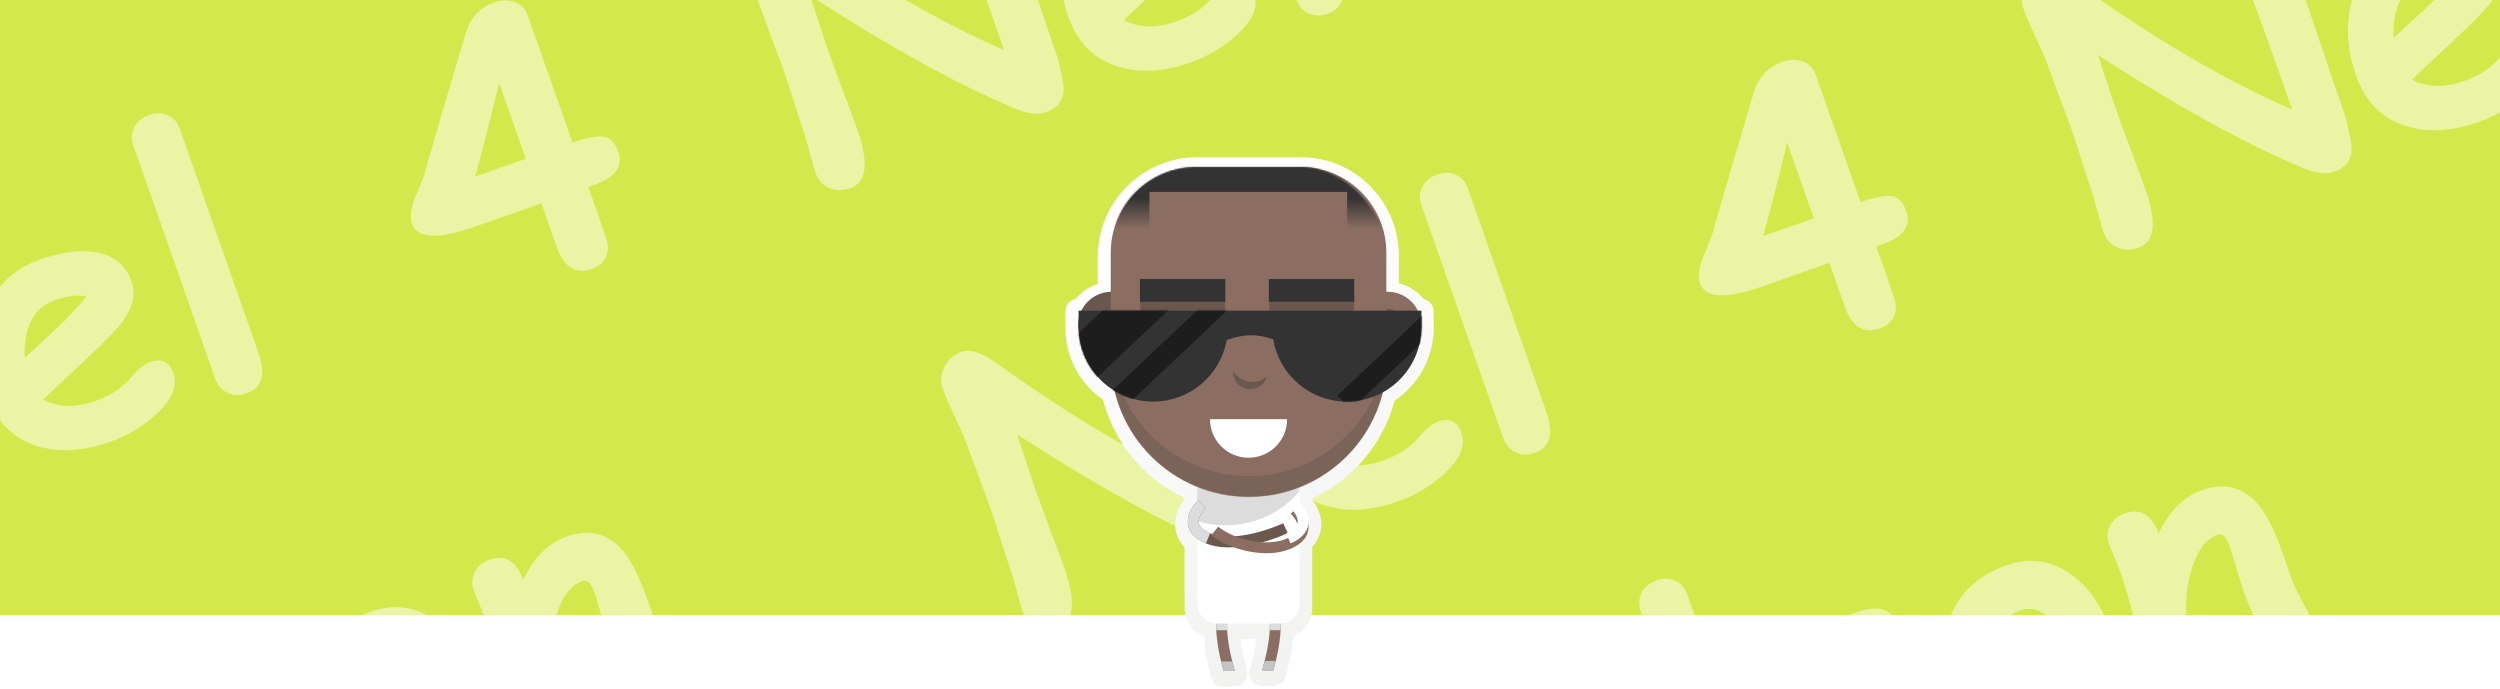 <svg width="1512" height="417" viewBox="0 0 1512 417" fill="none" xmlns="http://www.w3.org/2000/svg">
<g clip-path="url(#clip0_4_1690)">
<rect width="1512" height="372" fill="#D2E84B"/>
<path opacity="0.5" d="M-14.755 262.306C-13.559 265.711 -12.249 271.293 -10.825 279.053C-9.103 288.315 -12.531 294.453 -21.11 297.465C-25.877 299.139 -32.2 298.338 -40.081 295.062C-74.592 280.64 -115.809 257.902 -163.731 226.849C-157.924 244.696 -154.315 255.628 -152.904 259.645C-151.015 265.024 -148.068 273.091 -144.063 283.846C-139.989 294.577 -137.007 302.632 -135.119 308.011C-128.066 328.098 -129.442 339.862 -139.247 343.305C-144.218 345.05 -148.739 344.917 -152.811 342.905C-156.422 341.114 -158.91 338.277 -160.273 334.396C-161.229 331.673 -162.471 327.481 -163.999 321.823C-165.459 316.14 -166.667 311.937 -167.624 309.213C-169.034 305.196 -171.014 299.122 -173.563 290.992C-176.111 282.861 -178.091 276.787 -179.502 272.77C-181.008 268.48 -183.381 262.048 -186.622 253.472C-189.863 244.896 -192.236 238.463 -193.742 234.174C-195.177 230.088 -197.725 224.138 -201.387 216.322C-205.049 208.506 -207.598 202.555 -209.032 198.47C-210.467 194.384 -210.009 190.132 -207.661 185.712C-205.244 181.269 -201.788 178.258 -197.294 176.68C-192.255 174.911 -185.142 177.308 -175.953 183.872C-129.548 217.14 -86.407 242.415 -46.533 259.697C-47.23 257.494 -49.013 252.307 -51.882 244.136C-63.669 210.568 -71.959 188.047 -76.752 176.575C-77.581 174.648 -79.315 171.126 -81.953 166.01C-84.307 161.483 -85.963 157.857 -86.919 155.134C-90.218 145.737 -86.897 139.294 -76.956 135.803C-65.857 131.906 -54.295 147.082 -42.269 181.332C-42.006 182.081 -40.185 187.484 -36.807 197.541C-25.07 232.275 -17.72 253.863 -14.755 262.306ZM66.293 267.349C50.019 273.063 35.345 273.856 22.269 269.728C7.818 265.165 -2.146 255.087 -7.621 239.494C-13.669 222.267 -14.258 206.106 -9.386 191.011C-3.946 174.263 7.319 162.888 24.409 156.887C36.257 152.727 46.766 151.179 55.935 152.242C67.986 153.671 75.876 159.696 79.606 170.319C82.236 177.808 80.379 185.918 74.036 194.646C71.156 198.641 64.858 205.211 55.144 214.359L26.068 241.663C30.579 244.056 35.461 245.325 40.713 245.469C45.965 245.614 51.586 244.634 57.578 242.53C66.703 239.326 73.773 234.74 78.791 228.772C83.271 223.451 87.213 220.193 90.618 218.998C97.699 216.511 102.447 218.706 104.862 225.584C107.587 233.346 104.125 241.675 94.476 250.57C86.377 258.002 76.983 263.596 66.293 267.349ZM33.088 181.604C26.756 183.827 22.084 187.839 19.072 193.639C16.06 199.438 14.675 207.038 14.916 216.437C21.439 210.399 27.939 204.407 34.418 198.461C42.152 191.08 48.121 184.663 52.325 179.209C46.854 178.224 40.442 179.022 33.088 181.604ZM156.401 213.568C160.943 226.505 158.516 234.623 149.12 237.923C145.034 239.357 141.21 239.247 137.646 237.592C134.081 235.937 131.582 233.066 130.148 228.981L80.55 87.727C79.163 83.778 79.458 80.041 81.433 76.518C83.344 73.246 86.308 70.905 90.325 69.495C94.342 68.084 98.075 68.15 101.523 69.693C104.947 71.168 107.353 73.88 108.74 77.829L156.401 213.568ZM327.438 122.995L286.686 137.304C264.828 144.978 252.334 144.356 249.202 135.436C247.887 131.691 248.323 126.834 250.51 120.865C252.399 116.224 254.31 111.538 256.244 106.805C261.707 87.295 270.247 58.139 281.862 19.336C284.687 10.39 290.355 4.422 298.866 1.434C302.884 0.023 306.715 -0.175 310.36 0.84C314.693 2.072 317.637 4.901 319.191 9.327L346.262 86.097C355.277 83.237 361.558 82.065 365.104 82.579C369.086 83.246 372.021 86.269 373.91 91.648C375.962 97.276 374.738 102.065 370.236 106.017C367.061 108.738 362.226 111.086 355.729 113.061C359.377 122.794 363.072 133.428 366.816 144.963C368.063 148.732 367.925 152.261 366.403 155.549C364.88 158.837 362.077 161.198 357.991 162.633C347.641 166.267 340.314 161.191 336.009 147.405L327.438 122.995ZM301.868 50.172C298.921 62.909 294.109 81.769 287.431 106.754L317.97 96.031L301.868 50.172ZM638.916 32.787C640.111 36.192 641.421 41.774 642.846 49.534C644.568 58.796 641.139 64.933 632.56 67.946C627.794 69.619 621.47 68.819 613.589 65.543C579.078 51.12 537.862 28.383 489.939 -2.671C495.747 15.176 499.356 26.109 500.766 30.126C502.655 35.505 505.602 43.572 509.608 54.327C513.682 65.058 516.663 73.112 518.552 78.492C525.605 98.578 524.229 110.343 514.424 113.786C509.453 115.531 504.932 115.398 500.86 113.386C497.248 111.595 494.761 108.758 493.398 104.877C492.442 102.154 491.199 97.962 489.671 92.303C488.211 86.621 487.003 82.418 486.047 79.694C484.636 75.677 482.657 69.603 480.108 61.472C477.559 53.342 475.579 47.268 474.169 43.251C472.663 38.961 470.289 32.529 467.049 23.953C463.808 15.377 461.435 8.944 459.928 4.654C458.494 0.569 455.945 -5.382 452.283 -13.197C448.621 -21.013 446.073 -26.964 444.638 -31.049C443.204 -35.135 443.661 -39.388 446.01 -43.807C448.427 -48.251 451.882 -51.261 456.376 -52.839C461.415 -54.608 468.529 -52.211 477.717 -45.647C524.123 -12.379 567.263 12.896 607.138 30.178C606.441 27.975 604.658 22.788 601.789 14.617C590.002 -18.951 581.712 -41.472 576.919 -52.944C576.089 -54.871 574.356 -58.393 571.718 -63.509C569.363 -68.036 567.708 -71.662 566.752 -74.385C563.452 -83.782 566.773 -90.225 576.715 -93.716C587.813 -97.613 599.376 -82.437 611.401 -48.187C611.664 -47.438 613.485 -42.035 616.863 -31.978C628.6 2.756 635.951 24.344 638.916 32.787ZM719.963 37.83C703.69 43.544 689.015 44.337 675.94 40.209C661.488 35.646 651.525 25.568 646.05 9.975C640.001 -7.252 639.413 -23.413 644.285 -38.509C649.724 -55.257 660.989 -66.631 678.08 -72.632C689.928 -76.792 700.436 -78.34 709.605 -77.277C721.656 -75.848 729.547 -69.823 733.276 -59.201C735.906 -51.711 734.05 -43.601 727.707 -34.873C724.826 -30.879 718.529 -24.308 708.814 -15.161L679.738 12.143C684.25 14.537 689.131 15.805 694.383 15.95C699.635 16.095 705.257 15.115 711.249 13.011C720.373 9.807 727.444 5.221 732.461 -0.747C736.941 -6.068 740.884 -9.326 744.288 -10.522C751.37 -13.008 756.118 -10.813 758.532 -3.936C761.258 3.827 757.796 12.156 748.146 21.051C740.048 28.483 730.654 34.077 719.963 37.83ZM686.759 -47.915C680.426 -45.692 675.754 -41.68 672.742 -35.881C669.731 -30.081 668.345 -22.481 668.586 -13.082C675.109 -19.12 681.61 -25.112 688.088 -31.058C695.822 -38.439 701.791 -44.856 705.995 -50.31C700.525 -51.295 694.112 -50.497 686.759 -47.915ZM810.071 -15.951C814.614 -3.014 812.187 5.104 802.79 8.403C798.705 9.838 794.88 9.728 791.316 8.073C787.752 6.418 785.253 3.547 783.818 -0.538L734.221 -141.792C732.834 -145.741 733.128 -149.478 735.103 -153.001C737.014 -156.273 739.978 -158.614 743.995 -160.024C748.013 -161.435 751.746 -161.369 755.194 -159.826C758.618 -158.351 761.023 -155.639 762.41 -151.69L810.071 -15.951ZM886.938 -110.057C880.197 -107.69 875.153 -109.093 871.807 -114.267C868.916 -113.787 866.041 -113.045 863.181 -112.041C846.771 -106.279 839.355 -101.151 840.933 -96.657C841.866 -94.002 848.057 -92.16 859.508 -91.133C875.166 -89.671 885.988 -88.04 891.973 -86.241C904.357 -82.558 912.127 -76.223 915.282 -67.235C919.395 -55.523 917.067 -44.724 908.301 -34.839C901.215 -26.921 891.271 -20.714 878.47 -16.219C869.414 -13.039 860.651 -11.53 852.18 -11.692C840.628 -11.919 833.549 -15.743 830.943 -23.165C828.552 -29.974 831.408 -34.801 839.511 -37.646C842.643 -38.746 847.518 -39.349 854.135 -39.454C860.752 -39.56 865.661 -40.174 868.861 -41.298C882.683 -46.151 888.648 -51.382 886.756 -56.989C885.537 -60.462 879.386 -62.623 868.302 -63.474C852.1 -64.745 841.546 -66.049 836.641 -67.386C824.673 -70.756 816.992 -77.275 813.597 -86.944C808.791 -100.63 812.803 -112.403 825.633 -122.262C833.164 -128.042 845.611 -133.98 862.974 -140.077C869.783 -142.468 875.133 -143.352 879.023 -142.729C884.354 -141.924 888.143 -138.321 890.39 -131.92C894.693 -119.664 893.543 -112.376 886.938 -110.057ZM987.413 -54.586C974.816 -50.163 962.472 -50.686 950.379 -56.153C937.115 -62.127 927.471 -72.929 921.448 -88.559C915.687 -103.44 915.097 -118.3 919.676 -133.14C925.149 -150.664 937.111 -162.666 955.564 -169.145C969.182 -173.927 981.921 -172.281 993.781 -164.208C1004.44 -156.937 1012.32 -146.05 1017.41 -131.547C1022.96 -115.75 1023.47 -100.785 1018.95 -86.654C1013.86 -70.87 1003.35 -60.181 987.413 -54.586ZM963.704 -141.715C955.305 -138.843 950.039 -132.71 947.906 -123.319C946.092 -115.416 946.703 -107.14 949.739 -98.493C952.608 -90.322 957.123 -84.871 963.283 -82.138C968.179 -79.957 973.079 -79.727 977.981 -81.448C983.905 -83.528 988.341 -87.342 991.288 -92.889C994.609 -99.333 995.029 -106.632 992.548 -114.786C985.735 -137.022 976.12 -145.998 963.704 -141.715ZM1136.35 -105.505C1127.97 -102.564 1121.86 -105.046 1118.02 -112.95C1114.6 -119.629 1111.17 -126.341 1107.73 -133.088C1104.08 -140.219 1101.1 -147.087 1098.78 -153.692C1098.16 -155.463 1097.2 -158.528 1095.89 -162.89C1094.66 -167.275 1093.73 -170.353 1093.11 -172.123C1092.94 -172.6 1092.59 -173.816 1092.06 -175.77C1091.5 -177.792 1091.01 -179.416 1090.58 -180.642C1088.59 -186.294 1086.14 -188.605 1083.21 -187.577C1076.94 -185.378 1072.07 -179.537 1068.6 -170.055C1065.16 -160.666 1063.72 -149.756 1064.26 -137.325C1064.91 -135.031 1065.65 -131.927 1066.49 -128.015C1067.16 -124.807 1068.01 -121.739 1069.04 -118.812C1069.7 -116.905 1070.93 -114.083 1072.7 -110.345C1074.51 -106.699 1075.75 -103.923 1076.42 -102.017C1077.79 -98.136 1077.55 -94.457 1075.71 -90.981C1073.96 -87.462 1071.05 -84.984 1066.96 -83.55C1062.88 -82.115 1059.05 -82.226 1055.49 -83.881C1051.95 -85.468 1049.49 -88.202 1048.13 -92.083C1047.46 -93.99 1046.25 -96.778 1044.51 -100.447C1042.74 -104.185 1041.52 -107.007 1040.85 -108.914C1038.55 -115.45 1035.84 -124.708 1032.7 -136.686C1029.57 -148.664 1026.85 -157.922 1024.56 -164.458C1023.84 -166.501 1022.64 -169.483 1020.95 -173.405C1019.32 -177.419 1018.15 -180.413 1017.46 -182.388C1016.12 -186.201 1016.38 -189.811 1018.24 -193.219C1020.15 -196.718 1023.11 -199.173 1027.13 -200.584C1036.05 -203.716 1042.69 -200.044 1047.06 -189.569L1047.56 -188.482C1053.98 -201.981 1062.71 -210.668 1073.74 -214.541C1086.61 -219.06 1097.39 -216.801 1106.07 -207.764C1111.87 -201.694 1117.29 -191.475 1122.34 -177.108L1124.88 -169.856C1125.91 -166.7 1126.66 -164.475 1127.11 -163.182C1128.98 -157.871 1132.09 -151.278 1136.46 -143.405C1140.9 -135.556 1144.04 -129.01 1145.88 -123.767C1147.22 -119.954 1146.97 -116.31 1145.13 -112.834C1143.29 -109.358 1140.37 -106.915 1136.35 -105.505Z" fill="white"/>
<path opacity="0.5" d="M764.245 298.306C765.441 301.711 766.751 307.293 768.175 315.053C769.897 324.315 766.469 330.453 757.889 333.465C753.123 335.139 746.8 334.338 738.919 331.062C704.408 316.64 663.191 293.902 615.269 262.849C621.076 280.696 624.685 291.628 626.096 295.645C627.985 301.024 630.932 309.091 634.937 319.846C639.011 330.577 641.993 338.632 643.881 344.011C650.934 364.098 649.558 375.862 639.753 379.305C634.782 381.05 630.261 380.917 626.189 378.905C622.578 377.114 620.09 374.277 618.727 370.396C617.771 367.673 616.529 363.481 615.001 357.823C613.541 352.14 612.333 347.937 611.376 345.213C609.966 341.196 607.986 335.122 605.437 326.992C602.889 318.861 600.909 312.787 599.498 308.77C597.992 304.48 595.619 298.048 592.378 289.472C589.137 280.896 586.764 274.463 585.258 270.174C583.823 266.088 581.275 260.138 577.613 252.322C573.951 244.506 571.402 238.555 569.968 234.47C568.533 230.384 568.991 226.132 571.339 221.712C573.756 217.269 577.212 214.258 581.706 212.68C586.745 210.911 593.858 213.308 603.047 219.872C649.452 253.14 692.593 278.415 732.467 295.697C731.77 293.494 729.987 288.307 727.118 280.136C715.331 246.568 707.041 224.047 702.248 212.575C701.419 210.648 699.685 207.126 697.047 202.01C694.693 197.483 693.037 193.857 692.081 191.134C688.782 181.737 692.103 175.294 702.044 171.803C713.143 167.906 724.705 183.082 736.731 217.332C736.994 218.081 738.815 223.484 742.193 233.541C753.93 268.275 761.281 289.863 764.245 298.306ZM845.293 303.349C829.019 309.063 814.345 309.856 801.269 305.728C786.818 301.165 776.854 291.087 771.379 275.494C765.331 258.267 764.742 242.106 769.614 227.011C775.054 210.263 786.319 198.888 803.409 192.887C815.257 188.727 825.766 187.179 834.935 188.242C846.986 189.671 854.876 195.696 858.606 206.319C861.236 213.808 859.379 221.918 853.036 230.646C850.156 234.641 843.858 241.211 834.144 250.359L805.068 277.663C809.579 280.056 814.461 281.325 819.713 281.469C824.965 281.614 830.586 280.634 836.578 278.53C845.703 275.326 852.773 270.74 857.791 264.772C862.271 259.451 866.213 256.193 869.618 254.998C876.699 252.511 881.447 254.706 883.862 261.584C886.587 269.346 883.125 277.675 873.476 286.57C865.377 294.002 855.983 299.596 845.293 303.349ZM812.088 217.604C805.756 219.827 801.084 223.839 798.072 229.639C795.06 235.438 793.675 243.038 793.916 252.437C800.439 246.399 806.939 240.407 813.418 234.461C821.152 227.08 827.121 220.663 831.325 215.209C825.854 214.224 819.442 215.022 812.088 217.604ZM935.401 249.568C939.943 262.505 937.516 270.623 928.12 273.923C924.034 275.357 920.21 275.247 916.646 273.592C913.081 271.937 910.582 269.066 909.148 264.981L859.55 123.727C858.163 119.778 858.458 116.041 860.433 112.518C862.344 109.246 865.308 106.905 869.325 105.495C873.342 104.084 877.075 104.15 880.523 105.693C883.947 107.168 886.353 109.88 887.74 113.829L935.401 249.568ZM1106.44 158.995L1065.69 173.304C1043.83 180.978 1031.33 180.356 1028.2 171.436C1026.89 167.691 1027.32 162.834 1029.51 156.865C1031.4 152.224 1033.31 147.538 1035.24 142.805C1040.71 123.295 1049.25 94.139 1060.86 55.336C1063.69 46.39 1069.36 40.422 1077.87 37.434C1081.88 36.023 1085.71 35.825 1089.36 36.84C1093.69 38.072 1096.64 40.901 1098.19 45.327L1125.26 122.097C1134.28 119.237 1140.56 118.065 1144.1 118.579C1148.09 119.246 1151.02 122.269 1152.91 127.648C1154.96 133.276 1153.74 138.065 1149.24 142.017C1146.06 144.738 1141.23 147.086 1134.73 149.061C1138.38 158.794 1142.07 169.428 1145.82 180.963C1147.06 184.732 1146.93 188.261 1145.4 191.549C1143.88 194.837 1141.08 197.198 1136.99 198.633C1126.64 202.267 1119.31 197.191 1115.01 183.405L1106.44 158.995ZM1080.87 86.172C1077.92 98.909 1073.11 117.769 1066.43 142.754L1096.97 132.031L1080.87 86.172ZM1417.92 68.787C1419.11 72.192 1420.42 77.774 1421.85 85.534C1423.57 94.796 1420.14 100.933 1411.56 103.946C1406.79 105.619 1400.47 104.819 1392.59 101.543C1358.08 87.121 1316.86 64.383 1268.94 33.329C1274.75 51.176 1278.36 62.109 1279.77 66.126C1281.66 71.505 1284.6 79.572 1288.61 90.327C1292.68 101.058 1295.66 109.112 1297.55 114.492C1304.6 134.578 1303.23 146.343 1293.42 149.786C1288.45 151.531 1283.93 151.398 1279.86 149.386C1276.25 147.595 1273.76 144.758 1272.4 140.877C1271.44 138.154 1270.2 133.962 1268.67 128.304C1267.21 122.621 1266 118.418 1265.05 115.694C1263.64 111.677 1261.66 105.603 1259.11 97.472C1256.56 89.342 1254.58 83.268 1253.17 79.251C1251.66 74.961 1249.29 68.528 1246.05 59.953C1242.81 51.377 1240.43 44.944 1238.93 40.654C1237.49 36.569 1234.95 30.618 1231.28 22.802C1227.62 14.987 1225.07 9.036 1223.64 4.95C1222.2 0.865 1222.66 -3.387 1225.01 -7.807C1227.43 -12.251 1230.88 -15.261 1235.38 -16.839C1240.42 -18.608 1247.53 -16.211 1256.72 -9.647C1303.12 23.621 1346.26 48.896 1386.14 66.178C1385.44 63.975 1383.66 58.788 1380.79 50.617C1369 17.049 1360.71 -5.472 1355.92 -16.945C1355.09 -18.871 1353.36 -22.393 1350.72 -27.509C1348.36 -32.036 1346.71 -35.662 1345.75 -38.385C1342.45 -47.782 1345.77 -54.225 1355.71 -57.716C1366.81 -61.613 1378.38 -46.437 1390.4 -12.187C1390.66 -11.438 1392.49 -6.035 1395.86 4.022C1407.6 38.756 1414.95 60.344 1417.92 68.787ZM1498.96 73.83C1482.69 79.544 1468.02 80.337 1454.94 76.209C1440.49 71.646 1430.52 61.568 1425.05 45.975C1419 28.748 1418.41 12.587 1423.28 -2.509C1428.72 -19.257 1439.99 -30.631 1457.08 -36.632C1468.93 -40.792 1479.44 -42.34 1488.61 -41.277C1500.66 -39.848 1508.55 -33.823 1512.28 -23.201C1514.91 -15.711 1513.05 -7.601 1506.71 1.127C1503.83 5.121 1497.53 11.692 1487.81 20.84L1458.74 48.143C1463.25 50.537 1468.13 51.805 1473.38 51.95C1478.63 52.095 1484.26 51.115 1490.25 49.011C1499.37 45.807 1506.44 41.221 1511.46 35.253C1515.94 29.932 1519.88 26.674 1523.29 25.478C1530.37 22.992 1535.12 25.187 1537.53 32.065C1540.26 39.827 1536.8 48.156 1527.15 57.051C1519.05 64.483 1509.65 70.076 1498.96 73.83ZM1465.76 -11.915C1459.43 -9.692 1454.75 -5.68 1451.74 0.119C1448.73 5.919 1447.35 13.519 1447.59 22.918C1454.11 16.88 1460.61 10.888 1467.09 4.942C1474.82 -2.439 1480.79 -8.857 1485 -14.31C1479.52 -15.296 1473.11 -14.497 1465.76 -11.915ZM1589.07 20.049C1593.61 32.986 1591.19 41.104 1581.79 44.403C1577.7 45.838 1573.88 45.728 1570.32 44.073C1566.75 42.418 1564.25 39.547 1562.82 35.462L1513.22 -105.792C1511.83 -109.741 1512.13 -113.478 1514.1 -117.001C1516.01 -120.273 1518.98 -122.614 1523 -124.024C1527.01 -125.435 1530.75 -125.369 1534.19 -123.826C1537.62 -122.351 1540.02 -119.639 1541.41 -115.69L1589.07 20.049ZM1665.94 -74.057C1659.2 -71.69 1654.15 -73.093 1650.81 -78.267C1647.92 -77.787 1645.04 -77.045 1642.18 -76.041C1625.77 -70.279 1618.36 -65.151 1619.93 -60.657C1620.87 -58.002 1627.06 -56.16 1638.51 -55.133C1654.17 -53.671 1664.99 -52.04 1670.97 -50.241C1683.36 -46.558 1691.13 -40.223 1694.28 -31.235C1698.39 -19.523 1696.07 -8.725 1687.3 1.161C1680.21 9.079 1670.27 15.286 1657.47 19.781C1648.41 22.961 1639.65 24.47 1631.18 24.308C1619.63 24.081 1612.55 20.257 1609.94 12.835C1607.55 6.026 1610.41 1.199 1618.51 -1.646C1621.64 -2.746 1626.52 -3.349 1633.13 -3.454C1639.75 -3.56 1644.66 -4.174 1647.86 -5.298C1661.68 -10.151 1667.65 -15.382 1665.76 -20.989C1664.54 -24.462 1658.39 -26.623 1647.3 -27.474C1631.1 -28.745 1620.55 -30.049 1615.64 -31.386C1603.67 -34.756 1595.99 -41.275 1592.6 -50.944C1587.79 -64.63 1591.8 -76.403 1604.63 -86.261C1612.16 -92.042 1624.61 -97.98 1641.97 -104.077C1648.78 -106.468 1654.13 -107.352 1658.02 -106.729C1663.35 -105.924 1667.14 -102.321 1669.39 -95.92C1673.69 -83.664 1672.54 -76.376 1665.94 -74.057ZM1766.41 -18.586C1753.82 -14.163 1741.47 -14.686 1729.38 -20.153C1716.11 -26.127 1706.47 -36.929 1700.45 -52.559C1694.69 -67.44 1694.1 -82.3 1698.68 -97.14C1704.15 -114.664 1716.11 -126.666 1734.56 -133.145C1748.18 -137.927 1760.92 -136.281 1772.78 -128.208C1783.44 -120.937 1791.32 -110.05 1796.41 -95.547C1801.96 -79.75 1802.47 -64.785 1797.95 -50.654C1792.86 -34.87 1782.35 -24.181 1766.41 -18.586ZM1742.7 -105.715C1734.3 -102.843 1729.04 -96.71 1726.91 -87.319C1725.09 -79.416 1725.7 -71.14 1728.74 -62.493C1731.61 -54.322 1736.12 -48.87 1742.28 -46.138C1747.18 -43.957 1752.08 -43.727 1756.98 -45.448C1762.91 -47.528 1767.34 -51.342 1770.29 -56.889C1773.61 -63.333 1774.03 -70.632 1771.55 -78.786C1764.74 -101.022 1755.12 -109.998 1742.7 -105.715ZM1915.35 -69.505C1906.97 -66.564 1900.86 -69.046 1897.02 -76.95C1893.6 -83.629 1890.17 -90.341 1886.73 -97.088C1883.08 -104.219 1880.1 -111.087 1877.78 -117.692C1877.16 -119.463 1876.2 -122.528 1874.89 -126.89C1873.66 -131.275 1872.73 -134.353 1872.11 -136.123C1871.94 -136.6 1871.59 -137.816 1871.06 -139.77C1870.5 -141.792 1870.01 -143.416 1869.58 -144.642C1867.59 -150.294 1865.14 -152.605 1862.21 -151.577C1855.94 -149.378 1851.07 -143.537 1847.6 -134.055C1844.16 -124.666 1842.72 -113.756 1843.26 -101.325C1843.91 -99.031 1844.65 -95.927 1845.49 -92.015C1846.16 -88.807 1847.01 -85.74 1848.04 -82.812C1848.7 -80.905 1849.93 -78.083 1851.7 -74.345C1853.51 -70.7 1854.75 -67.923 1855.42 -66.017C1856.79 -62.136 1856.55 -58.457 1854.71 -54.981C1852.96 -51.462 1850.05 -48.984 1845.96 -47.55C1841.88 -46.115 1838.05 -46.226 1834.49 -47.881C1830.95 -49.468 1828.49 -52.202 1827.13 -56.083C1826.46 -57.989 1825.25 -60.778 1823.51 -64.447C1821.74 -68.185 1820.52 -71.007 1819.85 -72.914C1817.55 -79.45 1814.84 -88.708 1811.7 -100.686C1808.57 -112.664 1805.85 -121.922 1803.56 -128.458C1802.84 -130.501 1801.64 -133.483 1799.95 -137.405C1798.32 -141.419 1797.15 -144.413 1796.46 -146.388C1795.12 -150.201 1795.38 -153.811 1797.24 -157.219C1799.15 -160.718 1802.11 -163.173 1806.13 -164.584C1815.05 -167.716 1821.69 -164.044 1826.06 -153.569L1826.56 -152.482C1832.98 -165.981 1841.71 -174.668 1852.74 -178.541C1865.61 -183.06 1876.39 -180.801 1885.07 -171.764C1890.87 -165.694 1896.29 -155.475 1901.34 -141.108L1903.88 -133.856C1904.91 -130.7 1905.66 -128.475 1906.11 -127.182C1907.98 -121.871 1911.09 -115.278 1915.46 -107.405C1919.9 -99.556 1923.04 -93.01 1924.88 -87.767C1926.22 -83.954 1925.97 -80.31 1924.13 -76.834C1922.29 -73.358 1919.37 -70.915 1915.35 -69.505Z" fill="white"/>
<path opacity="0.5" d="M-745.755 801.307C-744.559 804.711 -743.249 810.294 -741.825 818.054C-740.103 827.316 -743.531 833.453 -752.111 836.465C-756.877 838.139 -763.2 837.338 -771.081 834.063C-805.592 819.64 -846.809 796.902 -894.731 765.849C-888.924 783.696 -885.315 794.628 -883.904 798.645C-882.015 804.024 -879.068 812.091 -875.063 822.846C-870.989 833.577 -868.007 841.632 -866.119 847.011C-859.066 867.098 -860.442 878.863 -870.247 882.305C-875.218 884.051 -879.739 883.917 -883.811 881.905C-887.422 880.114 -889.91 877.278 -891.273 873.397C-892.229 870.673 -893.471 866.482 -894.999 860.823C-896.459 855.14 -897.667 850.937 -898.624 848.213C-900.034 844.196 -902.014 838.122 -904.563 829.992C-907.111 821.862 -909.091 815.788 -910.502 811.77C-912.008 807.481 -914.381 801.048 -917.622 792.472C-920.863 783.896 -923.236 777.464 -924.742 773.174C-926.177 769.088 -928.725 763.138 -932.387 755.322C-936.049 747.506 -938.598 741.555 -940.032 737.47C-941.467 733.384 -941.009 729.132 -938.661 724.712C-936.244 720.269 -932.788 717.258 -928.294 715.68C-923.255 713.911 -916.142 716.308 -906.953 722.872C-860.548 756.141 -817.407 781.416 -777.533 798.697C-778.23 796.494 -780.013 791.308 -782.882 783.137C-794.669 749.568 -802.959 727.047 -807.752 715.575C-808.581 713.648 -810.315 710.127 -812.953 705.01C-815.307 700.483 -816.963 696.858 -817.919 694.134C-821.218 684.738 -817.897 678.294 -807.956 674.803C-796.857 670.906 -785.295 686.083 -773.269 720.332C-773.006 721.081 -771.185 726.484 -767.807 736.541C-756.07 771.275 -748.719 792.863 -745.755 801.307ZM-664.707 806.349C-680.981 812.063 -695.655 812.856 -708.731 808.728C-723.182 804.165 -733.146 794.087 -738.621 778.495C-744.669 761.268 -745.258 745.106 -740.386 730.011C-734.946 713.263 -723.681 701.888 -706.591 695.887C-694.743 691.727 -684.234 690.179 -675.065 691.243C-663.014 692.671 -655.124 698.697 -651.394 709.319C-648.764 716.809 -650.621 724.918 -656.964 733.646C-659.844 737.641 -666.142 744.212 -675.856 753.359L-704.932 780.663C-700.421 783.056 -695.539 784.325 -690.287 784.469C-685.035 784.614 -679.414 783.634 -673.422 781.53C-664.297 778.327 -657.227 773.741 -652.209 767.772C-647.729 762.451 -643.787 759.193 -640.382 757.998C-633.301 755.511 -628.553 757.707 -626.138 764.584C-623.413 772.346 -626.875 780.675 -636.524 789.57C-644.623 797.003 -654.017 802.596 -664.707 806.349ZM-697.912 720.604C-704.244 722.828 -708.916 726.839 -711.928 732.639C-714.94 738.438 -716.325 746.038 -716.084 755.437C-709.561 749.399 -703.061 743.407 -696.582 737.461C-688.848 730.08 -682.879 723.663 -678.675 718.209C-684.146 717.224 -690.558 718.022 -697.912 720.604ZM-574.599 752.568C-570.057 765.505 -572.484 773.623 -581.88 776.923C-585.966 778.357 -589.79 778.247 -593.354 776.592C-596.919 774.937 -599.418 772.067 -600.852 767.981L-650.45 626.727C-651.837 622.778 -651.542 619.042 -649.567 615.518C-647.656 612.247 -644.692 609.906 -640.675 608.495C-636.658 607.084 -632.925 607.151 -629.477 608.693C-626.053 610.168 -623.647 612.88 -622.26 616.829L-574.599 752.568ZM-403.562 661.995L-444.314 676.304C-466.172 683.979 -478.666 683.356 -481.798 674.436C-483.113 670.691 -482.677 665.834 -480.49 659.865C-478.601 655.225 -476.69 650.538 -474.756 645.806C-469.293 626.296 -460.753 597.139 -449.138 558.336C-446.313 549.39 -440.645 543.423 -432.134 540.434C-428.116 539.023 -424.285 538.825 -420.64 539.84C-416.307 541.072 -413.363 543.901 -411.809 548.327L-384.738 625.097C-375.723 622.238 -369.442 621.065 -365.896 621.579C-361.914 622.246 -358.979 625.269 -357.09 630.648C-355.038 636.276 -356.262 641.066 -360.764 645.017C-363.939 647.738 -368.774 650.086 -375.271 652.061C-371.623 661.795 -367.928 672.429 -364.184 683.964C-362.937 687.732 -363.075 691.261 -364.597 694.549C-366.12 697.837 -368.923 700.198 -373.009 701.633C-383.359 705.267 -390.686 700.191 -394.991 686.406L-403.562 661.995ZM-429.132 589.172C-432.079 601.909 -436.891 620.77 -443.569 645.754L-413.03 635.031L-429.132 589.172ZM-92.084 571.787C-90.889 575.192 -89.579 580.774 -88.154 588.535C-86.432 597.796 -89.861 603.934 -98.44 606.946C-103.206 608.62 -109.53 607.819 -117.411 604.544C-151.922 590.121 -193.138 567.383 -241.061 536.33C-235.253 554.177 -231.644 565.109 -230.234 569.126C-228.345 574.505 -225.398 582.572 -221.392 593.327C-217.318 604.058 -214.337 612.113 -212.448 617.492C-205.395 637.579 -206.771 649.343 -216.576 652.786C-221.547 654.532 -226.068 654.398 -230.14 652.386C-233.752 650.595 -236.239 647.759 -237.602 643.877C-238.558 641.154 -239.801 636.963 -241.329 631.304C-242.789 625.621 -243.997 621.418 -244.953 618.694C-246.364 614.677 -248.343 608.603 -250.892 600.473C-253.441 592.342 -255.421 586.269 -256.831 582.251C-258.337 577.962 -260.711 571.529 -263.951 562.953C-267.192 554.377 -269.565 547.944 -271.072 543.655C-272.506 539.569 -275.055 533.619 -278.717 525.803C-282.379 517.987 -284.927 512.036 -286.362 507.951C-287.796 503.865 -287.339 499.613 -284.99 495.193C-282.573 490.75 -279.118 487.739 -274.624 486.161C-269.585 484.392 -262.471 486.789 -253.283 493.353C-206.877 526.621 -163.737 551.896 -123.862 569.178C-124.559 566.975 -126.342 561.788 -129.211 553.618C-140.998 520.049 -149.288 497.528 -154.081 486.056C-154.911 484.129 -156.644 480.607 -159.282 475.491C-161.637 470.964 -163.292 467.339 -164.248 464.615C-167.548 455.218 -164.227 448.775 -154.285 445.284C-143.187 441.387 -131.624 456.564 -119.599 490.813C-119.336 491.562 -117.515 496.965 -114.137 507.022C-102.4 541.756 -95.049 563.344 -92.084 571.787ZM-11.037 576.83C-27.31 582.544 -41.985 583.337 -55.06 579.209C-69.512 574.646 -79.475 564.568 -84.95 548.976C-90.999 531.749 -91.587 515.587 -86.715 500.492C-81.276 483.744 -70.011 472.369 -52.92 466.368C-41.072 462.208 -30.564 460.66 -21.395 461.724C-9.344 463.152 -1.453 469.178 2.276 479.8C4.906 487.29 3.05 495.399 -3.293 504.127C-6.174 508.122 -12.471 514.693 -22.186 523.84L-51.262 551.144C-46.75 553.537 -41.869 554.806 -36.617 554.95C-31.365 555.095 -25.743 554.115 -19.751 552.011C-10.627 548.808 -3.556 544.221 1.461 538.253C5.941 532.932 9.884 529.674 13.288 528.479C20.369 525.992 25.118 528.188 27.532 535.065C30.258 542.827 26.796 551.156 17.146 560.051C9.048 567.484 -0.346 573.077 -11.037 576.83ZM-44.241 491.085C-50.574 493.309 -55.246 497.32 -58.258 503.12C-61.269 508.919 -62.655 516.519 -62.414 525.918C-55.891 519.88 -49.39 513.888 -42.912 507.942C-35.178 500.561 -29.209 494.144 -25.005 488.69C-30.476 487.705 -36.888 488.503 -44.241 491.085ZM79.071 523.049C83.614 535.986 81.187 544.104 71.79 547.404C67.705 548.838 63.88 548.728 60.316 547.073C56.752 545.418 54.253 542.548 52.818 538.462L3.221 397.208C1.834 393.259 2.128 389.522 4.103 385.999C6.014 382.728 8.978 380.387 12.995 378.976C17.013 377.565 20.746 377.631 24.194 379.174C27.618 380.649 30.023 383.361 31.41 387.31L79.071 523.049ZM155.938 428.943C149.197 431.31 144.153 429.907 140.807 424.733C137.916 425.213 135.041 425.955 132.181 426.959C115.771 432.721 108.355 437.849 109.933 442.343C110.866 444.999 117.057 446.84 128.508 447.867C144.166 449.33 154.988 450.96 160.973 452.759C173.357 456.442 181.127 462.778 184.282 471.766C188.395 483.477 186.067 494.276 177.301 504.161C170.215 512.08 160.271 518.286 147.47 522.781C138.414 525.961 129.651 527.47 121.18 527.308C109.628 527.081 102.549 523.257 99.943 515.835C97.552 509.026 100.408 504.199 108.511 501.354C111.643 500.254 116.518 499.651 123.135 499.546C129.752 499.441 134.661 498.826 137.861 497.702C151.683 492.849 157.648 487.619 155.756 482.011C154.537 478.539 148.386 476.377 137.302 475.527C121.1 474.255 110.546 472.951 105.641 471.614C93.673 468.245 85.992 461.725 82.597 452.056C77.791 438.37 81.803 426.598 94.633 416.739C102.164 410.958 114.611 405.02 131.974 398.923C138.783 396.533 144.133 395.649 148.023 396.271C153.354 397.077 157.143 400.679 159.39 407.08C163.693 419.336 162.543 426.624 155.938 428.943ZM256.413 484.414C243.816 488.837 231.472 488.315 219.379 482.847C206.115 476.873 196.471 466.071 190.448 450.441C184.687 435.561 184.097 420.7 188.676 405.86C194.149 388.336 206.111 376.334 224.564 369.855C238.182 365.073 250.921 366.719 262.781 374.792C273.442 382.063 281.318 392.95 286.41 407.454C291.957 423.251 292.469 438.215 287.947 452.346C282.858 468.13 272.346 478.819 256.413 484.414ZM232.704 397.285C224.305 400.158 219.039 406.29 216.906 415.682C215.092 423.585 215.703 431.86 218.739 440.507C221.608 448.678 226.123 454.13 232.283 456.862C237.179 459.043 242.079 459.273 246.981 457.552C252.905 455.472 257.341 451.658 260.288 446.111C263.609 439.667 264.029 432.368 261.548 424.214C254.735 401.978 245.12 393.002 232.704 397.285ZM405.349 433.496C396.974 436.436 390.863 433.955 387.017 426.05C383.601 419.372 380.174 412.659 376.734 405.912C373.083 398.781 370.098 391.913 367.778 385.308C367.157 383.538 366.195 380.472 364.893 376.11C363.659 371.725 362.732 368.647 362.11 366.877C361.943 366.4 361.592 365.185 361.059 363.23C360.502 361.208 360.008 359.584 359.578 358.358C357.593 352.707 355.137 350.395 352.209 351.423C345.945 353.623 341.074 359.463 337.596 368.945C334.162 378.334 332.715 389.244 333.256 401.675C333.908 403.97 334.654 407.073 335.492 410.986C336.16 414.193 337.007 417.261 338.035 420.189C338.705 422.095 339.925 424.917 341.696 428.655C343.512 432.301 344.754 435.077 345.424 436.983C346.787 440.865 346.548 444.543 344.709 448.019C342.962 451.539 340.046 454.016 335.961 455.45C331.875 456.885 328.051 456.774 324.487 455.119C320.946 453.533 318.495 450.798 317.132 446.917C316.463 445.011 315.254 442.223 313.507 438.553C311.736 434.815 310.515 431.993 309.846 430.087C307.551 423.55 304.835 414.293 301.7 402.314C298.565 390.336 295.85 381.079 293.555 374.542C292.838 372.499 291.638 369.517 289.955 365.595C288.316 361.582 287.15 358.587 286.457 356.613C285.118 352.8 285.38 349.189 287.243 345.782C289.15 342.282 292.112 339.827 296.129 338.416C305.049 335.284 311.692 338.956 316.059 349.431L316.556 350.519C322.982 337.019 331.711 328.332 342.742 324.459C355.611 319.94 366.385 322.2 375.065 331.237C380.868 337.307 386.292 347.525 391.336 361.892L393.883 369.144C394.914 372.3 395.657 374.525 396.111 375.819C397.976 381.13 401.094 387.722 405.465 395.595C409.903 403.444 413.043 409.99 414.884 415.233C416.223 419.046 415.973 422.691 414.134 426.166C412.295 429.642 409.367 432.085 405.349 433.496Z" fill="white"/>
<path opacity="0.5" d="M243.245 773.306C244.441 776.711 245.751 782.293 247.175 790.053C248.897 799.315 245.469 805.453 236.889 808.465C232.123 810.139 225.8 809.338 217.919 806.062C183.408 791.64 142.191 768.902 94.269 737.849C100.076 755.696 103.685 766.628 105.096 770.645C106.985 776.024 109.932 784.091 113.937 794.846C118.011 805.577 120.993 813.632 122.881 819.011C129.934 839.098 128.558 850.862 118.753 854.305C113.782 856.05 109.261 855.917 105.189 853.905C101.578 852.114 99.09 849.277 97.727 845.396C96.771 842.673 95.529 838.481 94.001 832.823C92.541 827.14 91.333 822.937 90.376 820.213C88.966 816.196 86.986 810.122 84.437 801.992C81.889 793.861 79.909 787.787 78.498 783.77C76.992 779.48 74.619 773.048 71.378 764.472C68.137 755.896 65.764 749.463 64.258 745.174C62.823 741.088 60.275 735.138 56.613 727.322C52.951 719.506 50.402 713.555 48.968 709.47C47.533 705.384 47.99 701.132 50.34 696.712C52.757 692.269 56.212 689.258 60.706 687.68C65.745 685.911 72.858 688.308 82.047 694.872C128.452 728.14 171.593 753.415 211.467 770.697C210.77 768.494 208.987 763.307 206.118 755.136C194.331 721.568 186.041 699.047 181.248 687.575C180.419 685.648 178.685 682.126 176.047 677.01C173.693 672.483 172.037 668.857 171.081 666.134C167.782 656.737 171.103 650.294 181.044 646.803C192.143 642.906 203.705 658.082 215.731 692.332C215.994 693.081 217.815 698.484 221.193 708.541C232.93 743.275 240.281 764.863 243.245 773.306ZM324.293 778.349C308.019 784.063 293.345 784.856 280.269 780.728C265.818 776.165 255.854 766.087 250.379 750.494C244.331 733.267 243.742 717.106 248.614 702.011C254.054 685.263 265.319 673.888 282.409 667.887C294.257 663.727 304.766 662.179 313.935 663.242C325.986 664.671 333.876 670.696 337.606 681.319C340.236 688.808 338.379 696.918 332.036 705.646C329.156 709.641 322.858 716.211 313.144 725.359L284.068 752.663C288.579 755.056 293.461 756.325 298.713 756.469C303.965 756.614 309.586 755.634 315.578 753.53C324.703 750.326 331.773 745.74 336.791 739.772C341.271 734.451 345.213 731.193 348.618 729.998C355.699 727.511 360.447 729.706 362.862 736.584C365.587 744.346 362.125 752.675 352.476 761.57C344.377 769.002 334.983 774.596 324.293 778.349ZM291.088 692.604C284.756 694.827 280.084 698.839 277.072 704.639C274.06 710.438 272.675 718.038 272.916 727.437C279.439 721.399 285.939 715.407 292.418 709.461C300.152 702.08 306.121 695.663 310.325 690.209C304.854 689.224 298.442 690.022 291.088 692.604ZM414.401 724.568C418.943 737.505 416.516 745.623 407.12 748.923C403.034 750.357 399.21 750.247 395.646 748.592C392.081 746.937 389.582 744.066 388.148 739.981L338.55 598.727C337.163 594.778 337.458 591.041 339.433 587.518C341.344 584.246 344.308 581.905 348.325 580.495C352.342 579.084 356.075 579.15 359.523 580.693C362.947 582.168 365.353 584.88 366.74 588.829L414.401 724.568ZM585.438 633.995L544.686 648.304C522.828 655.978 510.334 655.356 507.202 646.436C505.887 642.691 506.323 637.834 508.51 631.865C510.399 627.224 512.31 622.538 514.244 617.805C519.707 598.295 528.247 569.139 539.862 530.336C542.687 521.39 548.355 515.422 556.866 512.434C560.884 511.023 564.715 510.825 568.36 511.84C572.693 513.072 575.637 515.901 577.191 520.327L604.262 597.097C613.277 594.237 619.558 593.065 623.104 593.579C627.086 594.246 630.021 597.269 631.91 602.648C633.962 608.276 632.738 613.065 628.236 617.017C625.061 619.738 620.226 622.086 613.729 624.061C617.377 633.794 621.072 644.428 624.816 655.963C626.063 659.732 625.925 663.261 624.403 666.549C622.88 669.837 620.077 672.198 615.991 673.633C605.641 677.267 598.314 672.191 594.009 658.405L585.438 633.995ZM559.868 561.172C556.921 573.909 552.109 592.769 545.431 617.754L575.97 607.031L559.868 561.172ZM896.916 543.787C898.111 547.192 899.421 552.774 900.846 560.534C902.568 569.796 899.139 575.933 890.56 578.946C885.794 580.619 879.47 579.819 871.589 576.543C837.078 562.121 795.862 539.383 747.939 508.329C753.747 526.176 757.356 537.109 758.766 541.126C760.655 546.505 763.602 554.572 767.608 565.327C771.682 576.058 774.663 584.112 776.552 589.492C783.605 609.578 782.229 621.343 772.424 624.786C767.453 626.531 762.932 626.398 758.86 624.386C755.248 622.595 752.761 619.758 751.398 615.877C750.442 613.154 749.199 608.962 747.671 603.304C746.211 597.621 745.003 593.418 744.047 590.694C742.636 586.677 740.657 580.603 738.108 572.473C735.559 564.342 733.579 558.268 732.169 554.251C730.663 549.961 728.289 543.529 725.049 534.953C721.808 526.377 719.435 519.944 717.928 515.654C716.494 511.569 713.945 505.618 710.283 497.802C706.621 489.987 704.073 484.036 702.638 479.95C701.204 475.865 701.661 471.613 704.01 467.193C706.427 462.749 709.882 459.739 714.376 458.161C719.415 456.392 726.529 458.789 735.717 465.353C782.123 498.621 825.263 523.896 865.138 541.178C864.441 538.975 862.658 533.788 859.789 525.617C848.002 492.049 839.712 469.528 834.919 458.056C834.089 456.129 832.356 452.607 829.718 447.491C827.363 442.964 825.708 439.338 824.752 436.615C821.452 427.218 824.773 420.775 834.715 417.284C845.813 413.387 857.376 428.563 869.401 462.813C869.664 463.562 871.485 468.965 874.863 479.022C886.6 513.756 893.951 535.344 896.916 543.787ZM977.963 548.83C961.69 554.544 947.015 555.337 933.94 551.209C919.488 546.646 909.525 536.568 904.05 520.975C898.001 503.748 897.413 487.587 902.285 472.491C907.724 455.743 918.989 444.369 936.08 438.368C947.928 434.208 958.436 432.66 967.605 433.723C979.656 435.152 987.547 441.177 991.276 451.799C993.906 459.289 992.05 467.399 985.707 476.127C982.826 480.121 976.529 486.692 966.814 495.84L937.738 523.143C942.25 525.537 947.131 526.805 952.383 526.95C957.635 527.095 963.257 526.115 969.249 524.011C978.373 520.807 985.444 516.221 990.461 510.253C994.941 504.932 998.884 501.674 1002.29 500.478C1009.37 497.992 1014.12 500.187 1016.53 507.064C1019.26 514.827 1015.8 523.156 1006.15 532.051C998.048 539.483 988.654 545.076 977.963 548.83ZM944.759 463.085C938.426 465.308 933.754 469.32 930.742 475.119C927.731 480.919 926.345 488.519 926.586 497.918C933.109 491.88 939.61 485.888 946.088 479.942C953.822 472.561 959.791 466.144 963.995 460.69C958.525 459.705 952.112 460.503 944.759 463.085ZM1068.07 495.049C1072.61 507.986 1070.19 516.104 1060.79 519.403C1056.7 520.838 1052.88 520.728 1049.32 519.073C1045.75 517.418 1043.25 514.547 1041.82 510.462L992.221 369.208C990.834 365.259 991.128 361.522 993.103 357.999C995.014 354.727 997.978 352.386 1002 350.976C1006.01 349.565 1009.75 349.631 1013.19 351.174C1016.62 352.649 1019.02 355.361 1020.41 359.31L1068.07 495.049ZM1144.94 400.943C1138.2 403.31 1133.15 401.907 1129.81 396.733C1126.92 397.213 1124.04 397.955 1121.18 398.959C1104.77 404.721 1097.36 409.849 1098.93 414.343C1099.87 416.998 1106.06 418.84 1117.51 419.867C1133.17 421.329 1143.99 422.96 1149.97 424.759C1162.36 428.442 1170.13 434.777 1173.28 443.765C1177.39 455.477 1175.07 466.275 1166.3 476.161C1159.21 484.079 1149.27 490.286 1136.47 494.781C1127.41 497.961 1118.65 499.47 1110.18 499.308C1098.63 499.081 1091.55 495.257 1088.94 487.835C1086.55 481.026 1089.41 476.199 1097.51 473.354C1100.64 472.254 1105.52 471.651 1112.13 471.546C1118.75 471.44 1123.66 470.826 1126.86 469.702C1140.68 464.849 1146.65 459.618 1144.76 454.011C1143.54 450.538 1137.39 448.377 1126.3 447.526C1110.1 446.255 1099.55 444.951 1094.64 443.614C1082.67 440.244 1074.99 433.725 1071.6 424.056C1066.79 410.37 1070.8 398.597 1083.63 388.738C1091.16 382.958 1103.61 377.02 1120.97 370.923C1127.78 368.532 1133.13 367.648 1137.02 368.271C1142.35 369.076 1146.14 372.679 1148.39 379.08C1152.69 391.336 1151.54 398.624 1144.94 400.943ZM1245.41 456.414C1232.82 460.837 1220.47 460.314 1208.38 454.847C1195.11 448.873 1185.47 438.071 1179.45 422.441C1173.69 407.56 1173.1 392.7 1177.68 377.86C1183.15 360.336 1195.11 348.334 1213.56 341.855C1227.18 337.073 1239.92 338.719 1251.78 346.792C1262.44 354.063 1270.32 364.95 1275.41 379.453C1280.96 395.25 1281.47 410.215 1276.95 424.346C1271.86 440.13 1261.35 450.819 1245.41 456.414ZM1221.7 369.285C1213.3 372.157 1208.04 378.29 1205.91 387.681C1204.09 395.584 1204.7 403.86 1207.74 412.507C1210.61 420.678 1215.12 426.13 1221.28 428.862C1226.18 431.043 1231.08 431.273 1235.98 429.552C1241.91 427.472 1246.34 423.658 1249.29 418.111C1252.61 411.667 1253.03 404.368 1250.55 396.214C1243.74 373.978 1234.12 365.002 1221.7 369.285ZM1394.35 405.495C1385.97 408.436 1379.86 405.954 1376.02 398.05C1372.6 391.371 1369.17 384.659 1365.73 377.912C1362.08 370.781 1359.1 363.913 1356.78 357.308C1356.16 355.537 1355.2 352.472 1353.89 348.11C1352.66 343.725 1351.73 340.647 1351.11 338.877C1350.94 338.4 1350.59 337.184 1350.06 335.23C1349.5 333.208 1349.01 331.584 1348.58 330.358C1346.59 324.706 1344.14 322.395 1341.21 323.423C1334.94 325.622 1330.07 331.463 1326.6 340.945C1323.16 350.334 1321.72 361.244 1322.26 373.675C1322.91 375.969 1323.65 379.073 1324.49 382.985C1325.16 386.193 1326.01 389.261 1327.04 392.188C1327.7 394.095 1328.93 396.917 1330.7 400.655C1332.51 404.301 1333.75 407.077 1334.42 408.983C1335.79 412.864 1335.55 416.543 1333.71 420.018C1331.96 423.538 1329.05 426.016 1324.96 427.45C1320.88 428.885 1317.05 428.774 1313.49 427.119C1309.95 425.532 1307.49 422.798 1306.13 418.917C1305.46 417.011 1304.25 414.222 1302.51 410.553C1300.74 406.815 1299.52 403.993 1298.85 402.086C1296.55 395.55 1293.84 386.292 1290.7 374.314C1287.57 362.336 1284.85 353.078 1282.56 346.542C1281.84 344.499 1280.64 341.517 1278.95 337.595C1277.32 333.581 1276.15 330.587 1275.46 328.612C1274.12 324.799 1274.38 321.189 1276.24 317.781C1278.15 314.282 1281.11 311.827 1285.13 310.416C1294.05 307.284 1300.69 310.956 1305.06 321.431L1305.56 322.518C1311.98 309.019 1320.71 300.332 1331.74 296.459C1344.61 291.94 1355.39 294.199 1364.07 303.236C1369.87 309.306 1375.29 319.525 1380.34 333.892L1382.88 341.144C1383.91 344.3 1384.66 346.525 1385.11 347.818C1386.98 353.129 1390.09 359.722 1394.46 367.595C1398.9 375.444 1402.04 381.99 1403.88 387.233C1405.22 391.046 1404.97 394.69 1403.13 398.166C1401.29 401.642 1398.37 404.085 1394.35 405.495Z" fill="white"/>
<path opacity="0.5" d="M1305.25 693.306C1306.44 696.711 1307.75 702.293 1309.18 710.053C1310.9 719.315 1307.47 725.453 1298.89 728.465C1294.12 730.139 1287.8 729.338 1279.92 726.062C1245.41 711.64 1204.19 688.902 1156.27 657.849C1162.08 675.696 1165.69 686.628 1167.1 690.645C1168.98 696.024 1171.93 704.091 1175.94 714.846C1180.01 725.577 1182.99 733.632 1184.88 739.011C1191.93 759.098 1190.56 770.862 1180.75 774.305C1175.78 776.05 1171.26 775.917 1167.19 773.905C1163.58 772.114 1161.09 769.277 1159.73 765.396C1158.77 762.673 1157.53 758.481 1156 752.823C1154.54 747.14 1153.33 742.937 1152.38 740.213C1150.97 736.196 1148.99 730.122 1146.44 721.992C1143.89 713.861 1141.91 707.787 1140.5 703.77C1138.99 699.48 1136.62 693.048 1133.38 684.472C1130.14 675.896 1127.76 669.463 1126.26 665.174C1124.82 661.088 1122.27 655.138 1118.61 647.322C1114.95 639.506 1112.4 633.555 1110.97 629.47C1109.53 625.384 1109.99 621.132 1112.34 616.712C1114.76 612.269 1118.21 609.258 1122.71 607.68C1127.74 605.911 1134.86 608.308 1144.05 614.872C1190.45 648.14 1233.59 673.415 1273.47 690.697C1272.77 688.494 1270.99 683.307 1268.12 675.136C1256.33 641.568 1248.04 619.047 1243.25 607.575C1242.42 605.648 1240.69 602.126 1238.05 597.01C1235.69 592.483 1234.04 588.857 1233.08 586.134C1229.78 576.737 1233.1 570.294 1243.04 566.803C1254.14 562.906 1265.71 578.082 1277.73 612.332C1277.99 613.081 1279.81 618.484 1283.19 628.541C1294.93 663.275 1302.28 684.863 1305.25 693.306ZM1386.29 698.349C1370.02 704.063 1355.34 704.856 1342.27 700.728C1327.82 696.165 1317.85 686.087 1312.38 670.494C1306.33 653.267 1305.74 637.106 1310.61 622.011C1316.05 605.263 1327.32 593.888 1344.41 587.887C1356.26 583.727 1366.77 582.179 1375.94 583.242C1387.99 584.671 1395.88 590.696 1399.61 601.319C1402.24 608.808 1400.38 616.918 1394.04 625.646C1391.16 629.641 1384.86 636.211 1375.14 645.359L1346.07 672.663C1350.58 675.056 1355.46 676.325 1360.71 676.469C1365.96 676.614 1371.59 675.634 1377.58 673.53C1386.7 670.326 1393.77 665.74 1398.79 659.772C1403.27 654.451 1407.21 651.193 1410.62 649.998C1417.7 647.511 1422.45 649.706 1424.86 656.584C1427.59 664.346 1424.13 672.675 1414.48 681.57C1406.38 689.002 1396.98 694.596 1386.29 698.349ZM1353.09 612.604C1346.76 614.827 1342.08 618.839 1339.07 624.639C1336.06 630.438 1334.67 638.038 1334.92 647.437C1341.44 641.399 1347.94 635.407 1354.42 629.461C1362.15 622.08 1368.12 615.663 1372.32 610.209C1366.85 609.224 1360.44 610.022 1353.09 612.604ZM1476.4 644.568C1480.94 657.505 1478.52 665.623 1469.12 668.923C1465.03 670.357 1461.21 670.247 1457.65 668.592C1454.08 666.937 1451.58 664.066 1450.15 659.981L1400.55 518.727C1399.16 514.778 1399.46 511.041 1401.43 507.518C1403.34 504.246 1406.31 501.905 1410.33 500.495C1414.34 499.084 1418.08 499.15 1421.52 500.693C1424.95 502.168 1427.35 504.88 1428.74 508.829L1476.4 644.568ZM1647.44 553.995L1606.69 568.304C1584.83 575.978 1572.33 575.356 1569.2 566.436C1567.89 562.691 1568.32 557.834 1570.51 551.865C1572.4 547.224 1574.31 542.538 1576.24 537.805C1581.71 518.295 1590.25 489.139 1601.86 450.336C1604.69 441.39 1610.36 435.422 1618.87 432.434C1622.88 431.023 1626.71 430.825 1630.36 431.84C1634.69 433.072 1637.64 435.901 1639.19 440.327L1666.26 517.097C1675.28 514.237 1681.56 513.065 1685.1 513.579C1689.09 514.246 1692.02 517.269 1693.91 522.648C1695.96 528.276 1694.74 533.065 1690.24 537.017C1687.06 539.738 1682.23 542.086 1675.73 544.061C1679.38 553.794 1683.07 564.428 1686.82 575.963C1688.06 579.732 1687.93 583.261 1686.4 586.549C1684.88 589.837 1682.08 592.198 1677.99 593.633C1667.64 597.267 1660.31 592.191 1656.01 578.405L1647.44 553.995ZM1621.87 481.172C1618.92 493.909 1614.11 512.769 1607.43 537.754L1637.97 527.031L1621.87 481.172ZM1958.92 463.787C1960.11 467.192 1961.42 472.774 1962.85 480.534C1964.57 489.796 1961.14 495.933 1952.56 498.946C1947.79 500.619 1941.47 499.819 1933.59 496.543C1899.08 482.121 1857.86 459.383 1809.94 428.329C1815.75 446.176 1819.36 457.109 1820.77 461.126C1822.66 466.505 1825.6 474.572 1829.61 485.327C1833.68 496.058 1836.66 504.112 1838.55 509.492C1845.6 529.578 1844.23 541.343 1834.42 544.786C1829.45 546.531 1824.93 546.398 1820.86 544.386C1817.25 542.595 1814.76 539.758 1813.4 535.877C1812.44 533.154 1811.2 528.962 1809.67 523.304C1808.21 517.621 1807 513.418 1806.05 510.694C1804.64 506.677 1802.66 500.603 1800.11 492.473C1797.56 484.342 1795.58 478.268 1794.17 474.251C1792.66 469.961 1790.29 463.529 1787.05 454.953C1783.81 446.377 1781.43 439.944 1779.93 435.654C1778.49 431.569 1775.95 425.618 1772.28 417.802C1768.62 409.987 1766.07 404.036 1764.64 399.95C1763.2 395.865 1763.66 391.613 1766.01 387.193C1768.43 382.749 1771.88 379.739 1776.38 378.161C1781.42 376.392 1788.53 378.789 1797.72 385.353C1844.12 418.621 1887.26 443.896 1927.14 461.178C1926.44 458.975 1924.66 453.788 1921.79 445.617C1910 412.049 1901.71 389.528 1896.92 378.056C1896.09 376.129 1894.36 372.607 1891.72 367.491C1889.36 362.964 1887.71 359.338 1886.75 356.615C1883.45 347.218 1886.77 340.775 1896.71 337.284C1907.81 333.387 1919.38 348.563 1931.4 382.813C1931.66 383.562 1933.49 388.965 1936.86 399.022C1948.6 433.756 1955.95 455.344 1958.92 463.787ZM2039.96 468.83C2023.69 474.544 2009.02 475.337 1995.94 471.209C1981.49 466.646 1971.52 456.568 1966.05 440.975C1960 423.748 1959.41 407.587 1964.28 392.491C1969.72 375.743 1980.99 364.369 1998.08 358.368C2009.93 354.208 2020.44 352.66 2029.61 353.723C2041.66 355.152 2049.55 361.177 2053.28 371.799C2055.91 379.289 2054.05 387.399 2047.71 396.127C2044.83 400.121 2038.53 406.692 2028.81 415.84L1999.74 443.143C2004.25 445.537 2009.13 446.805 2014.38 446.95C2019.63 447.095 2025.26 446.115 2031.25 444.011C2040.37 440.807 2047.44 436.221 2052.46 430.253C2056.94 424.932 2060.88 421.674 2064.29 420.478C2071.37 417.992 2076.12 420.187 2078.53 427.064C2081.26 434.827 2077.8 443.156 2068.15 452.051C2060.05 459.483 2050.65 465.076 2039.96 468.83ZM2006.76 383.085C2000.43 385.308 1995.75 389.32 1992.74 395.119C1989.73 400.919 1988.35 408.519 1988.59 417.918C1995.11 411.88 2001.61 405.888 2008.09 399.942C2015.82 392.561 2021.79 386.144 2026 380.69C2020.52 379.705 2014.11 380.503 2006.76 383.085ZM2130.07 415.049C2134.61 427.986 2132.19 436.104 2122.79 439.403C2118.7 440.838 2114.88 440.728 2111.32 439.073C2107.75 437.418 2105.25 434.547 2103.82 430.462L2054.22 289.208C2052.83 285.259 2053.13 281.522 2055.1 277.999C2057.01 274.727 2059.98 272.386 2064 270.976C2068.01 269.565 2071.75 269.631 2075.19 271.174C2078.62 272.649 2081.02 275.361 2082.41 279.31L2130.07 415.049ZM2206.94 320.943C2200.2 323.31 2195.15 321.907 2191.81 316.733C2188.92 317.213 2186.04 317.955 2183.18 318.959C2166.77 324.721 2159.36 329.849 2160.93 334.343C2161.87 336.998 2168.06 338.84 2179.51 339.867C2195.17 341.329 2205.99 342.96 2211.97 344.759C2224.36 348.442 2232.13 354.777 2235.28 363.765C2239.39 375.477 2237.07 386.275 2228.3 396.161C2221.21 404.079 2211.27 410.286 2198.47 414.781C2189.41 417.961 2180.65 419.47 2172.18 419.308C2160.63 419.081 2153.55 415.257 2150.94 407.835C2148.55 401.026 2151.41 396.199 2159.51 393.354C2162.64 392.254 2167.52 391.651 2174.13 391.546C2180.75 391.44 2185.66 390.826 2188.86 389.702C2202.68 384.849 2208.65 379.618 2206.76 374.011C2205.54 370.538 2199.39 368.377 2188.3 367.526C2172.1 366.255 2161.55 364.951 2156.64 363.614C2144.67 360.244 2136.99 353.725 2133.6 344.056C2128.79 330.37 2132.8 318.597 2145.63 308.738C2153.16 302.958 2165.61 297.02 2182.97 290.923C2189.78 288.532 2195.13 287.648 2199.02 288.271C2204.35 289.076 2208.14 292.679 2210.39 299.08C2214.69 311.336 2213.54 318.624 2206.94 320.943ZM2307.41 376.414C2294.82 380.837 2282.47 380.314 2270.38 374.847C2257.11 368.873 2247.47 358.071 2241.45 342.441C2235.69 327.56 2235.1 312.7 2239.68 297.86C2245.15 280.336 2257.11 268.334 2275.56 261.855C2289.18 257.073 2301.92 258.719 2313.78 266.792C2324.44 274.063 2332.32 284.95 2337.41 299.453C2342.96 315.25 2343.47 330.215 2338.95 344.346C2333.86 360.13 2323.35 370.819 2307.41 376.414ZM2283.7 289.285C2275.3 292.157 2270.04 298.29 2267.91 307.681C2266.09 315.584 2266.7 323.86 2269.74 332.507C2272.61 340.678 2277.12 346.13 2283.28 348.862C2288.18 351.043 2293.08 351.273 2297.98 349.552C2303.91 347.472 2308.34 343.658 2311.29 338.111C2314.61 331.667 2315.03 324.368 2312.55 316.214C2305.74 293.978 2296.12 285.002 2283.7 289.285ZM2456.35 325.495C2447.97 328.436 2441.86 325.954 2438.02 318.05C2434.6 311.371 2431.17 304.659 2427.73 297.912C2424.08 290.781 2421.1 283.913 2418.78 277.308C2418.16 275.537 2417.2 272.472 2415.89 268.11C2414.66 263.725 2413.73 260.647 2413.11 258.877C2412.94 258.4 2412.59 257.184 2412.06 255.23C2411.5 253.208 2411.01 251.584 2410.58 250.358C2408.59 244.706 2406.14 242.395 2403.21 243.423C2396.94 245.622 2392.07 251.463 2388.6 260.945C2385.16 270.334 2383.72 281.244 2384.26 293.675C2384.91 295.969 2385.65 299.073 2386.49 302.985C2387.16 306.193 2388.01 309.261 2389.04 312.188C2389.7 314.095 2390.93 316.917 2392.7 320.655C2394.51 324.301 2395.75 327.077 2396.42 328.983C2397.79 332.864 2397.55 336.543 2395.71 340.018C2393.96 343.538 2391.05 346.016 2386.96 347.45C2382.88 348.885 2379.05 348.774 2375.49 347.119C2371.95 345.532 2369.49 342.798 2368.13 338.917C2367.46 337.011 2366.25 334.222 2364.51 330.553C2362.74 326.815 2361.52 323.993 2360.85 322.086C2358.55 315.55 2355.84 306.292 2352.7 294.314C2349.57 282.336 2346.85 273.078 2344.56 266.542C2343.84 264.499 2342.64 261.517 2340.95 257.595C2339.32 253.581 2338.15 250.587 2337.46 248.612C2336.12 244.799 2336.38 241.189 2338.24 237.781C2340.15 234.282 2343.11 231.827 2347.13 230.416C2356.05 227.284 2362.69 230.956 2367.06 241.431L2367.56 242.518C2373.98 229.019 2382.71 220.332 2393.74 216.459C2406.61 211.94 2417.39 214.199 2426.07 223.236C2431.87 229.306 2437.29 239.525 2442.34 253.892L2444.88 261.144C2445.91 264.3 2446.66 266.525 2447.11 267.818C2448.98 273.129 2452.09 279.722 2456.46 287.595C2460.9 295.444 2464.04 301.99 2465.88 307.233C2467.22 311.046 2466.97 314.69 2465.13 318.166C2463.29 321.642 2460.37 324.085 2456.35 325.495Z" fill="white"/>
</g>
<g filter="url(#filter0_d_4_1690)">
<mask id="path-6-outside-1_4_1690" maskUnits="userSpaceOnUse" x="644" y="93" width="224" height="321" fill="black">
<rect fill="white" x="644" y="93" width="224" height="321"/>
<path fill-rule="evenodd" clip-rule="evenodd" d="M724.354 101C695.227 101 671.615 124.612 671.615 153.74V176.479C664.368 176.697 658.079 180.726 654.683 186.63H652V196.505H652.001C652.001 196.505 652.001 196.505 652.001 196.505H652C652 196.545 652 196.585 652 196.624C652 196.652 652 196.679 652 196.706C652 196.843 652.001 196.98 652.004 197.117C652.219 213.248 660.895 227.336 673.796 235.147C679.802 262.169 698.897 284.262 724.086 294.431V303.222C721.597 305.745 718.74 309.859 718.423 314.543C718.244 317.188 718.89 319.943 720.758 322.475C721.633 323.661 722.741 324.752 724.086 325.745V354.514H724.127V365.59C724.127 371.91 729.224 377.041 735.532 377.096C735.521 380.065 735.66 383.075 735.989 386.038C736.627 391.773 737.687 396.717 738.582 400.334C738.982 401.948 739.351 403.305 739.629 404.329L739.724 404.681C739.871 405.221 739.976 405.616 740.045 405.9C740.085 406.064 740.099 406.142 740.102 406.157L740.103 406.157C740.1 406.137 740.079 405.999 740.079 405.811H746.654C746.654 405.247 746.505 404.639 746.443 404.385L746.435 404.351C746.342 403.966 746.213 403.486 746.07 402.96L745.974 402.605L745.974 402.604L745.973 402.603L745.973 402.602C745.695 401.578 745.345 400.29 744.965 398.754C744.114 395.316 743.12 390.671 742.524 385.311C742.224 382.608 742.096 379.842 742.107 377.096H768.024C768.024 379.74 767.895 382.401 767.606 385.003C767.01 390.363 766.016 395.008 765.165 398.445C764.784 399.983 764.434 401.272 764.156 402.296L764.156 402.296L764.06 402.652C763.917 403.177 763.788 403.658 763.695 404.042L763.687 404.076C763.625 404.331 763.476 404.939 763.476 405.502H770.051C770.051 405.706 770.027 405.851 770.027 405.851C770.027 405.851 770.04 405.775 770.085 405.591C770.154 405.307 770.259 404.912 770.406 404.372L770.501 404.021L770.501 404.02C770.779 402.996 771.148 401.639 771.548 400.025C772.443 396.408 773.504 391.465 774.141 385.729C774.459 382.868 774.599 379.964 774.599 377.095C780.873 377.001 785.931 371.886 785.931 365.59V325.594C787.185 324.641 788.226 323.601 789.056 322.475C790.691 320.26 791.39 317.874 791.419 315.54C791.423 315.206 791.414 314.874 791.391 314.543C791.083 309.986 788.37 305.968 785.931 303.43V294.692C811.296 284.703 830.595 262.66 836.771 235.618C849.221 228.427 857.917 215.462 859.201 200.384C859.42 199.191 859.534 197.962 859.534 196.706C859.534 195.826 859.478 194.96 859.37 194.11V186.63H856.852C853.359 180.558 846.806 176.469 839.298 176.469C838.959 176.469 838.622 176.477 838.287 176.494V152.791C838.287 124.188 815.099 101 786.496 101H724.354Z"/>
</mask>
<path fill-rule="evenodd" clip-rule="evenodd" d="M724.354 101C695.227 101 671.615 124.612 671.615 153.74V176.479C664.368 176.697 658.079 180.726 654.683 186.63H652V196.505H652.001C652.001 196.505 652.001 196.505 652.001 196.505H652C652 196.545 652 196.585 652 196.624C652 196.652 652 196.679 652 196.706C652 196.843 652.001 196.98 652.004 197.117C652.219 213.248 660.895 227.336 673.796 235.147C679.802 262.169 698.897 284.262 724.086 294.431V303.222C721.597 305.745 718.74 309.859 718.423 314.543C718.244 317.188 718.89 319.943 720.758 322.475C721.633 323.661 722.741 324.752 724.086 325.745V354.514H724.127V365.59C724.127 371.91 729.224 377.041 735.532 377.096C735.521 380.065 735.66 383.075 735.989 386.038C736.627 391.773 737.687 396.717 738.582 400.334C738.982 401.948 739.351 403.305 739.629 404.329L739.724 404.681C739.871 405.221 739.976 405.616 740.045 405.9C740.085 406.064 740.099 406.142 740.102 406.157L740.103 406.157C740.1 406.137 740.079 405.999 740.079 405.811H746.654C746.654 405.247 746.505 404.639 746.443 404.385L746.435 404.351C746.342 403.966 746.213 403.486 746.07 402.96L745.974 402.605L745.974 402.604L745.973 402.603L745.973 402.602C745.695 401.578 745.345 400.29 744.965 398.754C744.114 395.316 743.12 390.671 742.524 385.311C742.224 382.608 742.096 379.842 742.107 377.096H768.024C768.024 379.74 767.895 382.401 767.606 385.003C767.01 390.363 766.016 395.008 765.165 398.445C764.784 399.983 764.434 401.272 764.156 402.296L764.156 402.296L764.06 402.652C763.917 403.177 763.788 403.658 763.695 404.042L763.687 404.076C763.625 404.331 763.476 404.939 763.476 405.502H770.051C770.051 405.706 770.027 405.851 770.027 405.851C770.027 405.851 770.04 405.775 770.085 405.591C770.154 405.307 770.259 404.912 770.406 404.372L770.501 404.021L770.501 404.02C770.779 402.996 771.148 401.639 771.548 400.025C772.443 396.408 773.504 391.465 774.141 385.729C774.459 382.868 774.599 379.964 774.599 377.095C780.873 377.001 785.931 371.886 785.931 365.59V325.594C787.185 324.641 788.226 323.601 789.056 322.475C790.691 320.26 791.39 317.874 791.419 315.54C791.423 315.206 791.414 314.874 791.391 314.543C791.083 309.986 788.37 305.968 785.931 303.43V294.692C811.296 284.703 830.595 262.66 836.771 235.618C849.221 228.427 857.917 215.462 859.201 200.384C859.42 199.191 859.534 197.962 859.534 196.706C859.534 195.826 859.478 194.96 859.37 194.11V186.63H856.852C853.359 180.558 846.806 176.469 839.298 176.469C838.959 176.469 838.622 176.477 838.287 176.494V152.791C838.287 124.188 815.099 101 786.496 101H724.354Z" fill="white"/>
<path d="M671.615 176.479L671.848 184.193C676.018 184.067 679.333 180.65 679.333 176.479H671.615ZM654.683 186.63V194.348C657.445 194.348 659.996 192.872 661.373 190.478L654.683 186.63ZM652 186.63V178.912C647.737 178.912 644.282 182.367 644.282 186.63H652ZM652 196.505H644.282C644.282 200.767 647.737 204.223 652 204.223V196.505ZM652.001 196.505L659.719 196.579C659.738 194.519 658.934 192.537 657.485 191.073C656.035 189.61 654.061 188.787 652.001 188.787V196.505ZM652.001 196.505V204.223C656.235 204.223 659.678 200.812 659.719 196.579L652.001 196.505ZM652 196.505V188.787C649.953 188.787 647.99 189.6 646.542 191.048C645.095 192.495 644.282 194.459 644.282 196.506L652 196.505ZM652 196.624L659.718 196.655C659.718 196.638 659.718 196.621 659.718 196.604L652 196.624ZM652.004 197.117L659.721 197.014C659.721 196.997 659.721 196.98 659.721 196.963L652.004 197.117ZM673.796 235.147L681.33 233.472C680.873 231.416 679.595 229.635 677.793 228.544L673.796 235.147ZM724.086 294.431H731.804C731.804 291.284 729.893 288.452 726.975 287.274L724.086 294.431ZM724.086 303.222L729.58 308.643C731.005 307.198 731.804 305.251 731.804 303.222H724.086ZM718.423 314.543L710.723 314.023V314.023L718.423 314.543ZM720.758 322.475L726.968 317.893V317.893L720.758 322.475ZM724.086 325.745H731.804C731.804 323.297 730.642 320.993 728.672 319.538L724.086 325.745ZM724.086 354.514H716.368C716.368 358.777 719.824 362.232 724.086 362.232V354.514ZM724.127 354.514H731.845C731.845 350.252 728.39 346.796 724.127 346.796V354.514ZM735.532 377.096L743.25 377.123C743.265 372.876 739.846 369.415 735.599 369.378L735.532 377.096ZM735.989 386.038L728.318 386.89L735.989 386.038ZM738.582 400.334L731.091 402.189L738.582 400.334ZM739.629 404.329L747.077 402.307L747.077 402.306L739.629 404.329ZM739.724 404.681L747.174 402.661L747.173 402.658L739.724 404.681ZM740.045 405.9L747.546 404.082L747.546 404.082L740.045 405.9ZM740.102 406.157L732.519 407.591C732.702 408.559 733.068 409.482 733.598 410.312L740.102 406.157ZM740.103 406.157L733.599 410.312C735.561 413.384 739.405 414.664 742.817 413.382C746.229 412.1 748.279 408.606 747.734 405.003L740.103 406.157ZM740.079 405.811V398.093C735.816 398.093 732.361 401.548 732.361 405.811H740.079ZM746.654 405.811V413.529C750.916 413.529 754.372 410.073 754.372 405.811H746.654ZM746.443 404.385L738.944 406.209L738.945 406.213L746.443 404.385ZM746.435 404.351L738.934 406.169L738.936 406.175L746.435 404.351ZM746.07 402.96L753.52 400.941L753.519 400.938L746.07 402.96ZM745.974 402.605L738.524 404.623L738.526 404.627L745.974 402.605ZM745.974 402.604L753.423 400.586C753.419 400.57 753.415 400.554 753.41 400.538L745.974 402.604ZM745.973 402.603L753.41 400.537C753.408 400.529 753.405 400.521 753.403 400.513L745.973 402.603ZM745.973 402.602L738.525 404.625C738.531 404.648 738.537 404.67 738.544 404.692L745.973 402.602ZM744.965 398.754L752.457 396.899L752.457 396.899L744.965 398.754ZM742.524 385.311L750.195 384.459L742.524 385.311ZM742.107 377.096V369.378C737.856 369.378 734.405 372.816 734.389 377.067L742.107 377.096ZM768.024 377.096L775.742 377.096C775.742 372.833 772.286 369.378 768.024 369.378V377.096ZM767.606 385.003L759.935 384.151L767.606 385.003ZM765.165 398.445L757.673 396.591L765.165 398.445ZM764.156 402.296L771.523 404.598C771.552 404.506 771.579 404.413 771.604 404.319L764.156 402.296ZM764.156 402.296L756.789 399.994C756.76 400.087 756.733 400.181 756.708 400.274L764.156 402.296ZM764.06 402.652L756.611 400.63L756.61 400.632L764.06 402.652ZM763.695 404.042L771.194 405.868L771.196 405.861L763.695 404.042ZM763.687 404.076L771.185 405.904L771.185 405.902L763.687 404.076ZM763.476 405.502H755.758C755.758 409.765 759.214 413.22 763.476 413.22V405.502ZM770.051 405.502H777.769C777.769 401.24 774.314 397.784 770.051 397.784V405.502ZM770.027 405.851L771.617 398.299C771.465 398.267 771.312 398.239 771.158 398.216L770.027 405.851ZM770.085 405.591L777.586 407.41L777.586 407.41L770.085 405.591ZM770.406 404.372L762.957 402.35L762.957 402.353L770.406 404.372ZM770.501 404.021L777.949 406.043C777.963 405.993 777.976 405.943 777.989 405.893L770.501 404.021ZM770.501 404.02L763.053 401.997C763.04 402.047 763.026 402.097 763.014 402.148L770.501 404.02ZM771.548 400.025L764.056 398.171L764.056 398.171L771.548 400.025ZM774.141 385.729L781.812 386.581V386.581L774.141 385.729ZM774.599 377.095L774.484 369.378C770.267 369.44 766.881 372.877 766.881 377.095L774.599 377.095ZM785.931 325.594L781.262 319.448C779.341 320.907 778.213 323.181 778.213 325.594H785.931ZM789.056 322.475L795.267 327.057L795.267 327.057L789.056 322.475ZM791.419 315.54L783.702 315.442V315.443L791.419 315.54ZM791.391 314.543L799.092 314.023L791.391 314.543ZM785.931 303.43H778.213C778.213 305.424 778.985 307.341 780.366 308.779L785.931 303.43ZM785.931 294.692L783.103 287.511C780.152 288.673 778.213 291.521 778.213 294.692H785.931ZM836.771 235.618L832.911 228.935C831.052 230.009 829.725 231.808 829.247 233.9L836.771 235.618ZM859.201 200.384L851.61 198.99C851.565 199.235 851.532 199.481 851.511 199.729L859.201 200.384ZM859.37 194.11H851.652C851.652 194.438 851.672 194.765 851.714 195.09L859.37 194.11ZM859.37 186.63H867.088C867.088 182.367 863.632 178.912 859.37 178.912V186.63ZM856.852 186.63L850.162 190.478C851.539 192.872 854.09 194.348 856.852 194.348V186.63ZM838.287 176.494H830.569C830.569 178.607 831.435 180.627 832.965 182.084C834.495 183.541 836.556 184.306 838.666 184.203L838.287 176.494ZM679.333 153.74C679.333 128.875 699.489 108.718 724.354 108.718V93.282C690.964 93.282 663.897 120.35 663.897 153.74H679.333ZM679.333 176.479V153.74H663.897V176.479H679.333ZM661.373 190.478C663.485 186.806 667.38 184.328 671.848 184.193L671.382 168.764C661.355 169.067 652.673 174.646 647.993 182.782L661.373 190.478ZM652 194.348H654.683V178.912H652V194.348ZM659.718 196.505V186.63H644.282V196.505H659.718ZM652.001 188.787H652V204.223H652.001V188.787ZM659.719 196.579L659.719 196.579L644.283 196.431L644.283 196.431L659.719 196.579ZM652 204.223H652.001V188.787H652V204.223ZM659.718 196.604C659.718 196.571 659.718 196.538 659.718 196.505L644.282 196.506C644.282 196.552 644.282 196.598 644.282 196.645L659.718 196.604ZM659.718 196.706C659.718 196.689 659.718 196.672 659.718 196.655L644.282 196.594C644.282 196.631 644.282 196.669 644.282 196.706H659.718ZM659.721 196.963C659.719 196.878 659.718 196.792 659.718 196.706H644.282C644.282 196.895 644.284 197.083 644.288 197.271L659.721 196.963ZM677.793 228.544C667.078 222.057 659.9 210.375 659.721 197.014L644.287 197.22C644.539 216.12 654.712 232.615 669.798 241.749L677.793 228.544ZM726.975 287.274C704.109 278.043 686.777 257.978 681.33 233.472L666.261 236.821C672.827 266.359 693.686 290.482 721.197 301.587L726.975 287.274ZM731.804 303.222V294.431H716.368V303.222H731.804ZM726.123 315.064C726.187 314.119 726.528 313.013 727.197 311.802C727.864 310.594 728.742 309.492 729.58 308.643L718.592 297.802C715.499 300.936 711.218 306.702 710.723 314.023L726.123 315.064ZM726.968 317.893C726.263 316.937 726.059 316.02 726.123 315.064L710.723 314.023C710.43 318.357 711.517 322.95 714.547 327.057L726.968 317.893ZM728.672 319.538C727.87 318.945 727.333 318.387 726.968 317.893L714.547 327.057C715.933 328.936 717.612 330.558 719.5 331.953L728.672 319.538ZM731.804 354.514V325.745H716.368V354.514H731.804ZM724.127 346.796H724.086V362.232H724.127V346.796ZM731.845 365.59V354.514H716.409V365.59H731.845ZM735.599 369.378C733.523 369.36 731.845 367.67 731.845 365.59H716.409C716.409 376.15 724.924 384.722 735.465 384.813L735.599 369.378ZM743.66 385.185C743.367 382.551 743.24 379.838 743.25 377.123L727.814 377.068C727.802 380.292 727.953 383.598 728.318 386.89L743.66 385.185ZM746.074 398.479C745.231 395.073 744.248 390.48 743.66 385.185L728.318 386.89C729.005 393.067 730.143 398.361 731.091 402.189L746.074 398.479ZM747.077 402.306C746.799 401.284 746.451 400.001 746.074 398.479L731.091 402.189C731.513 403.895 731.902 405.326 732.181 406.353L747.077 402.306ZM747.173 402.658L747.077 402.307L732.181 406.351L732.276 406.703L747.173 402.658ZM747.546 404.082C747.448 403.679 747.315 403.184 747.174 402.661L732.275 406.7C732.426 407.258 732.504 407.552 732.544 407.718L747.546 404.082ZM747.686 404.723C747.66 404.584 747.618 404.378 747.546 404.082L732.544 407.718C732.55 407.74 732.548 407.735 732.542 407.707C732.539 407.692 732.535 407.673 732.53 407.649C732.528 407.637 732.525 407.625 732.523 407.613C732.521 407.601 732.519 407.591 732.519 407.591L747.686 404.723ZM746.606 402.002L746.606 402.002L733.598 410.312L733.599 410.312L746.606 402.002ZM732.361 405.811C732.361 406.544 732.441 407.108 732.471 407.312L747.734 405.003C747.733 405.001 747.735 405.01 747.736 405.02C747.738 405.031 747.74 405.043 747.742 405.056C747.745 405.083 747.749 405.112 747.753 405.143C747.761 405.203 747.768 405.267 747.774 405.334C747.786 405.464 747.797 405.624 747.797 405.811H732.361ZM746.654 398.093H740.079V413.529H746.654V398.093ZM738.945 406.213C738.972 406.325 738.973 406.332 738.971 406.322C738.969 406.312 738.962 406.27 738.955 406.2C738.948 406.133 738.936 405.999 738.936 405.811H754.372C754.372 404.193 753.984 402.731 753.942 402.557L738.945 406.213ZM738.936 406.175L738.944 406.209L753.943 402.561L753.934 402.527L738.936 406.175ZM738.621 404.98C738.768 405.521 738.87 405.902 738.934 406.169L753.936 402.533C753.814 402.031 753.658 401.451 753.52 400.941L738.621 404.98ZM738.526 404.627L738.622 404.982L753.519 400.938L753.422 400.583L738.526 404.627ZM738.524 404.621L738.524 404.623L753.424 400.587L753.423 400.586L738.524 404.621ZM738.537 404.669L738.537 404.67L753.41 400.538L753.41 400.537L738.537 404.669ZM738.544 404.692L738.544 404.693L753.403 400.513L753.403 400.513L738.544 404.692ZM737.473 400.609C737.876 402.238 738.247 403.6 738.525 404.625L753.421 400.579C753.144 399.557 752.814 398.343 752.457 396.899L737.473 400.609ZM734.853 386.164C735.498 391.965 736.57 396.961 737.473 400.609L752.457 396.899C751.658 393.672 750.741 389.378 750.195 384.459L734.853 386.164ZM734.389 377.067C734.377 380.065 734.516 383.13 734.853 386.164L750.195 384.459C749.931 382.087 749.815 379.618 749.825 377.125L734.389 377.067ZM768.024 369.378H742.107V384.814H768.024V369.378ZM775.277 385.855C775.601 382.934 775.742 379.986 775.742 377.096L760.306 377.096C760.306 379.494 760.189 381.868 759.935 384.151L775.277 385.855ZM772.657 400.3C773.56 396.652 774.632 391.656 775.277 385.855L759.935 384.151C759.389 389.069 758.472 393.364 757.673 396.591L772.657 400.3ZM771.604 404.319C771.883 403.293 772.253 401.93 772.657 400.3L757.673 396.591C757.315 398.036 756.986 399.25 756.708 400.273L771.604 404.319ZM771.523 404.599L771.523 404.598L756.789 399.994L756.789 399.994L771.523 404.599ZM771.508 404.674L771.604 404.318L756.708 400.274L756.611 400.63L771.508 404.674ZM771.196 405.861C771.26 405.594 771.362 405.213 771.509 404.671L756.61 400.632C756.472 401.142 756.316 401.722 756.194 402.224L771.196 405.861ZM771.185 405.902L771.194 405.868L756.196 402.217L756.188 402.251L771.185 405.902ZM771.194 405.502C771.194 405.69 771.182 405.825 771.175 405.891C771.168 405.962 771.161 406.004 771.159 406.013C771.157 406.024 771.158 406.017 771.185 405.904L756.188 402.248C756.146 402.422 755.758 403.884 755.758 405.502H771.194ZM770.051 397.784H763.476V413.22H770.051V397.784ZM771.158 398.216C774.55 399.597 777.344 403.397 777.618 404.458C777.684 404.884 777.739 405.538 777.745 405.762C777.749 406.117 777.726 406.396 777.722 406.448C777.708 406.626 777.691 406.765 777.688 406.788C777.678 406.873 777.668 406.94 777.667 406.947C777.664 406.968 777.661 406.984 777.661 406.99C777.66 406.997 777.659 407.002 777.659 407.004C777.657 407.012 777.66 406.996 777.662 406.983C777.666 406.951 777.672 406.91 777.679 406.861C777.692 406.764 777.706 406.647 777.72 406.514C777.745 406.253 777.769 405.907 777.769 405.502H762.333C762.333 405.301 762.345 405.13 762.359 404.993C762.366 404.921 762.374 404.853 762.383 404.79C762.387 404.757 762.391 404.729 762.395 404.705C762.396 404.697 762.398 404.684 762.396 404.695C762.396 404.697 762.395 404.703 762.394 404.71C762.393 404.716 762.391 404.733 762.387 404.754C762.386 404.762 762.377 404.829 762.366 404.914C762.363 404.937 762.346 405.076 762.332 405.254C762.328 405.306 762.306 405.585 762.31 405.94C762.316 406.164 762.37 406.818 762.436 407.244C762.71 408.305 765.505 412.105 768.896 413.486L771.158 398.216ZM762.584 403.773C762.546 403.933 762.514 404.072 762.488 404.194C762.475 404.255 762.464 404.31 762.455 404.359C762.45 404.384 762.446 404.403 762.444 404.414C762.442 404.427 762.445 404.409 762.448 404.396C762.448 404.395 762.456 404.352 762.467 404.299C762.47 404.286 762.488 404.193 762.516 404.077C762.524 404.044 762.567 403.857 762.638 403.623C762.659 403.552 762.766 403.19 762.959 402.751C763.084 402.48 763.5 401.732 763.814 401.273C764.656 400.309 768.508 398.284 771.617 398.299L768.437 413.403C771.546 413.418 775.398 411.394 776.24 410.43C776.554 409.97 776.97 409.222 777.095 408.951C777.288 408.512 777.395 408.15 777.416 408.079C777.487 407.845 777.531 407.658 777.538 407.625C777.566 407.509 777.585 407.416 777.588 407.402C777.599 407.349 777.607 407.306 777.607 407.304C777.61 407.29 777.614 407.27 777.612 407.281C777.61 407.287 777.608 407.299 777.605 407.313C777.6 407.342 777.595 407.367 777.59 407.387C777.582 407.425 777.58 407.434 777.586 407.41L762.584 403.773ZM762.957 402.353C762.815 402.875 762.682 403.371 762.584 403.773L777.586 407.41C777.626 407.243 777.704 406.949 777.855 406.391L762.957 402.353ZM763.053 401.999L762.957 402.35L777.854 406.394L777.949 406.043L763.053 401.999ZM763.014 402.148L763.014 402.149L777.989 405.893L777.989 405.892L763.014 402.148ZM764.056 398.171C763.679 399.692 763.331 400.975 763.053 401.997L777.949 406.044C778.228 405.017 778.617 403.586 779.039 401.88L764.056 398.171ZM766.47 384.877C765.882 390.171 764.899 394.764 764.056 398.171L779.039 401.88C779.987 398.053 781.125 392.758 781.812 386.581L766.47 384.877ZM766.881 377.095C766.881 379.716 766.753 382.334 766.47 384.877L781.812 386.581C782.165 383.403 782.317 380.211 782.317 377.094L766.881 377.095ZM778.213 365.59C778.213 367.662 776.547 369.347 774.484 369.378L774.714 384.812C785.199 384.656 793.649 376.11 793.649 365.59H778.213ZM778.213 325.594V365.59H793.649V325.594H778.213ZM782.846 317.893C782.5 318.362 781.998 318.889 781.262 319.448L790.599 331.739C792.371 330.393 793.952 328.84 795.267 327.057L782.846 317.893ZM783.702 315.443C783.692 316.235 783.478 317.037 782.846 317.893L795.267 327.057C797.904 323.483 799.088 319.512 799.136 315.637L783.702 315.443ZM783.691 315.064C783.7 315.194 783.703 315.32 783.702 315.442L799.136 315.637C799.143 315.093 799.128 314.554 799.092 314.023L783.691 315.064ZM780.366 308.779C782.209 310.696 783.557 313.083 783.691 315.064L799.092 314.023C798.609 306.889 794.53 301.239 791.495 298.082L780.366 308.779ZM778.213 294.692V303.43H793.649V294.692H778.213ZM829.247 233.9C823.646 258.424 806.128 278.444 783.103 287.511L788.759 301.873C816.465 290.963 837.545 266.895 844.296 237.337L829.247 233.9ZM851.511 199.729C850.448 212.207 843.25 222.962 832.911 228.935L840.632 242.301C855.191 233.891 865.385 218.718 866.891 201.039L851.511 199.729ZM851.816 196.706C851.816 197.492 851.745 198.255 851.61 198.99L866.792 201.778C867.095 200.128 867.252 198.432 867.252 196.706H851.816ZM851.714 195.09C851.781 195.616 851.816 196.155 851.816 196.706H867.252C867.252 195.498 867.175 194.304 867.025 193.13L851.714 195.09ZM851.652 186.63V194.11H867.088V186.63H851.652ZM856.852 194.348H859.37V178.912H856.852V194.348ZM839.298 184.187C843.932 184.187 847.989 186.702 850.162 190.478L863.542 182.782C858.728 174.414 849.679 168.751 839.298 168.751V184.187ZM838.666 184.203C838.875 184.192 839.085 184.187 839.298 184.187V168.751C838.832 168.751 838.369 168.763 837.908 168.785L838.666 184.203ZM830.569 152.791V176.494H846.005V152.791H830.569ZM786.496 108.718C810.837 108.718 830.569 128.45 830.569 152.791H846.005C846.005 119.925 819.362 93.282 786.496 93.282V108.718ZM724.354 108.718H786.496V93.282H724.354V108.718Z" fill="url(#paint0_linear_4_1690)" mask="url(#path-6-outside-1_4_1690)"/>
</g>
<path fill-rule="evenodd" clip-rule="evenodd" d="M736.439 364.372C737.341 357.817 738.815 352.066 740.362 348.587L746.37 351.257C745.177 353.942 743.813 359.014 742.953 365.268C742.1 371.471 741.777 378.588 742.524 385.311C743.119 390.671 744.114 395.316 744.965 398.754C745.346 400.292 745.696 401.58 745.974 402.605C746.007 402.727 746.039 402.846 746.07 402.96C746.213 403.486 746.342 403.966 746.435 404.351C746.438 404.361 746.44 404.373 746.443 404.385C746.505 404.639 746.654 405.247 746.654 405.811H740.078C740.078 406.015 740.103 406.16 740.103 406.16C740.103 406.16 740.089 406.084 740.045 405.9C739.976 405.616 739.871 405.221 739.724 404.681C739.694 404.568 739.662 404.451 739.629 404.329C739.351 403.305 738.982 401.948 738.582 400.334C737.687 396.717 736.626 391.773 735.989 386.038C735.169 378.654 735.531 370.977 736.439 364.372Z" fill="#8B6E61"/>
<path fill-rule="evenodd" clip-rule="evenodd" d="M773.691 364.063C772.789 357.509 771.314 351.757 769.768 348.278L763.759 350.949C764.953 353.634 766.317 358.705 767.177 364.959C768.03 371.162 768.353 378.28 767.606 385.003C767.01 390.363 766.016 395.008 765.165 398.445C764.784 399.983 764.434 401.272 764.156 402.296C764.123 402.419 764.09 402.537 764.059 402.652C763.917 403.177 763.788 403.658 763.695 404.042C763.692 404.053 763.689 404.064 763.686 404.076C763.624 404.331 763.476 404.939 763.476 405.502H770.051C770.051 405.706 770.027 405.851 770.027 405.851C770.027 405.851 770.04 405.775 770.085 405.591C770.154 405.307 770.259 404.912 770.405 404.372C770.436 404.26 770.468 404.143 770.501 404.021C770.779 402.997 771.148 401.639 771.547 400.025C772.443 396.408 773.503 391.465 774.141 385.729C774.961 378.345 774.599 370.668 773.691 364.063Z" fill="#8B6E61"/>
<path fill-rule="evenodd" clip-rule="evenodd" d="M738.516 400.058C738.538 400.151 738.561 400.243 738.584 400.334C738.983 401.948 739.352 403.305 739.63 404.329L739.725 404.68C739.872 405.221 739.977 405.616 740.046 405.9C740.091 406.084 740.104 406.16 740.104 406.16C740.104 406.16 740.08 406.014 740.08 405.811H746.655C746.655 405.247 746.507 404.639 746.444 404.385L746.444 404.385L746.436 404.351C746.343 403.966 746.214 403.486 746.072 402.96L745.975 402.605L745.975 402.605C745.779 401.885 745.548 401.034 745.296 400.058H738.516Z" fill="#C4C4C4"/>
<path fill-rule="evenodd" clip-rule="evenodd" d="M771.614 399.749C771.591 399.842 771.569 399.934 771.546 400.025C771.146 401.639 770.778 402.996 770.5 404.02L770.404 404.372C770.258 404.912 770.152 405.307 770.083 405.591C770.039 405.775 770.026 405.851 770.026 405.851C770.026 405.851 770.05 405.706 770.05 405.502H763.475C763.475 404.939 763.623 404.331 763.685 404.076L763.685 404.076L763.693 404.042C763.787 403.658 763.916 403.177 764.058 402.651L764.155 402.296L764.155 402.296C764.35 401.576 764.581 400.725 764.834 399.749H771.614Z" fill="#C4C4C4"/>
<path fill-rule="evenodd" clip-rule="evenodd" d="M740.361 348.587C738.815 352.066 737.34 357.817 736.439 364.372C735.729 369.529 735.353 375.339 735.613 381.154H742.195C741.931 375.719 742.274 370.204 742.953 365.267C743.813 359.014 745.176 353.942 746.37 351.257L740.361 348.587Z" fill="#DCDCDC"/>
<path fill-rule="evenodd" clip-rule="evenodd" d="M769.769 348.278C771.316 351.757 772.79 357.509 773.692 364.063C774.414 369.312 774.791 375.237 774.503 381.154H767.92C768.213 375.62 767.87 369.989 767.178 364.959C766.318 358.705 764.954 353.634 763.761 350.949L769.769 348.278Z" fill="#DCDCDC"/>
<rect x="724.126" y="280.86" width="61.804" height="96.237" rx="11.507" fill="white"/>
<mask id="mask0_4_1690" style="mask-type:alpha" maskUnits="userSpaceOnUse" x="724" y="280" width="62" height="75">
<path d="M724.086 280.857H785.719V323.699C785.719 340.719 771.922 354.516 754.903 354.516C737.883 354.516 724.086 340.719 724.086 323.699V280.857Z" fill="#C4C4C4"/>
</mask>
<g mask="url(#mask0_4_1690)">
<g filter="url(#filter1_f_4_1690)">
<circle cx="741.373" cy="259.06" r="58.626" fill="#DCDCDC"/>
</g>
</g>
<path d="M726.902 305.066C722.245 309.45 716.464 319.696 730.6 325.614C744.737 331.531 767.723 323.97 777.448 319.45" stroke="#6A574E" stroke-width="6.575" stroke-linejoin="round"/>
<path d="M726.902 305.066C722.245 309.45 716.464 319.696 730.6 325.614" stroke="#DCDCDC" stroke-width="6.575" stroke-linejoin="round"/>
<g filter="url(#filter2_d_4_1690)">
<path d="M782.913 305.066C787.57 309.45 793.351 319.696 779.215 325.614C765.078 331.531 744.161 325.614 734.71 317.806" stroke="#8B6E61" stroke-width="6.575" stroke-linejoin="round"/>
</g>
<path d="M782.913 305.066C787.57 309.45 793.351 319.696 779.215 325.614" stroke="white" stroke-width="6.575" stroke-linejoin="round"/>
<circle cx="755.337" cy="216.942" r="83.53" fill="#8B6E61"/>
<mask id="mask1_4_1690" style="mask-type:alpha" maskUnits="userSpaceOnUse" x="671" y="133" width="168" height="168">
<circle cx="755.336" cy="216.942" r="83.53" fill="#82665A"/>
</mask>
<g mask="url(#mask1_4_1690)">
<path fill-rule="evenodd" clip-rule="evenodd" d="M731.796 253.514C731.796 253.514 731.796 253.514 731.796 253.514C731.796 266.397 742.24 276.841 755.123 276.841C768.007 276.841 778.451 266.397 778.451 253.514C778.451 253.514 778.451 253.514 778.451 253.514H731.796Z" fill="white"/>
<g opacity="0.5" filter="url(#filter3_f_4_1690)">
<path fill-rule="evenodd" clip-rule="evenodd" d="M838.621 210.914C835.324 254.029 799.296 287.986 755.336 287.986C711.377 287.986 675.348 254.029 672.052 210.914C671.889 213.046 671.806 215.199 671.806 217.373C671.806 263.505 709.204 300.903 755.336 300.903C801.469 300.903 838.867 263.505 838.867 217.373C838.867 215.199 838.784 213.046 838.621 210.914Z" fill="#6A574E"/>
</g>
</g>
<circle cx="672.237" cy="196.706" r="20.237" fill="#6A574E"/>
<circle cx="839.298" cy="196.706" r="20.237" fill="#8B6E61"/>
<circle cx="9.903" cy="9.903" r="9.903" transform="matrix(1 0 0 -1 662.333 206.609)" fill="#6A574E"/>
<g filter="url(#filter4_f_4_1690)">
<circle cx="9.903" cy="9.903" r="9.903" transform="matrix(1 0 0 -1 829.396 206.609)" fill="#6A574E"/>
</g>
<path d="M671.775 152.791C671.775 124.188 694.962 101 723.566 101H786.656C815.26 101 838.447 124.188 838.447 152.791V222.473H671.775V152.791Z" fill="#8B6E61"/>
<mask id="path-30-inside-2_4_1690" fill="white">
<path fill-rule="evenodd" clip-rule="evenodd" d="M697.641 197.997C697.641 207.033 704.967 214.359 714.003 214.359C723.039 214.359 730.365 207.033 730.365 197.997H697.641Z"/>
</mask>
<path fill-rule="evenodd" clip-rule="evenodd" d="M697.641 197.997C697.641 207.033 704.967 214.359 714.003 214.359C723.039 214.359 730.365 207.033 730.365 197.997H697.641Z" fill="white"/>
<path d="M697.641 197.997V195.974H695.618V197.997H697.641ZM730.365 197.997H732.388V195.974H730.365V197.997ZM714.003 212.336C706.084 212.336 699.664 205.916 699.664 197.997H695.618C695.618 208.151 703.849 216.382 714.003 216.382V212.336ZM728.341 197.997C728.341 205.916 721.922 212.336 714.003 212.336V216.382C724.156 216.382 732.388 208.151 732.388 197.997H728.341ZM730.365 195.974H697.641V200.02H730.365V195.974Z" fill="#6A574E" mask="url(#path-30-inside-2_4_1690)"/>
<mask id="path-32-inside-3_4_1690" fill="white">
<path fill-rule="evenodd" clip-rule="evenodd" d="M776.004 197.997C776.004 207.033 783.329 214.359 792.366 214.359C801.402 214.359 808.727 207.033 808.727 197.997H776.004Z"/>
</mask>
<path fill-rule="evenodd" clip-rule="evenodd" d="M776.004 197.997C776.004 207.033 783.329 214.359 792.366 214.359C801.402 214.359 808.727 207.033 808.727 197.997H776.004Z" fill="white"/>
<path d="M776.004 197.997V195.974H773.981V197.997H776.004ZM808.727 197.997H810.75V195.974H808.727V197.997ZM792.366 212.336C784.447 212.336 778.027 205.916 778.027 197.997H773.981C773.981 208.151 782.212 216.382 792.366 216.382V212.336ZM806.704 197.997C806.704 205.916 800.285 212.336 792.366 212.336V216.382C802.519 216.382 810.75 208.151 810.75 197.997H806.704ZM808.727 195.974H776.004V200.02H808.727V195.974Z" fill="#6A574E" mask="url(#path-32-inside-3_4_1690)"/>
<path fill-rule="evenodd" clip-rule="evenodd" d="M706.252 197.997C706.252 197.997 706.252 197.997 706.252 197.997C706.252 202.277 709.722 205.747 714.002 205.747C718.282 205.747 721.752 202.277 721.752 197.997C721.752 197.997 721.752 197.997 721.752 197.997H706.252Z" fill="#6A574E"/>
<path fill-rule="evenodd" clip-rule="evenodd" d="M784.615 197.997C784.615 197.997 784.615 197.997 784.615 197.997C784.615 202.277 788.085 205.747 792.365 205.747C796.646 205.747 800.116 202.277 800.116 197.997C800.116 197.997 800.116 197.997 800.116 197.997H784.615Z" fill="#6A574E"/>
<mask id="mask2_4_1690" style="mask-type:alpha" maskUnits="userSpaceOnUse" x="767" y="178" width="53" height="15">
<rect x="767.392" y="178.834" width="51.668" height="13.778" fill="#333333"/>
</mask>
<g mask="url(#mask2_4_1690)">
<g filter="url(#filter5_f_4_1690)">
<rect x="767.394" y="174.747" width="51.668" height="13.778" fill="#6A574E"/>
</g>
</g>
<mask id="mask3_4_1690" style="mask-type:alpha" maskUnits="userSpaceOnUse" x="689" y="178" width="53" height="15">
<rect x="689.427" y="178.834" width="51.668" height="13.778" fill="#333333"/>
</mask>
<g mask="url(#mask3_4_1690)">
<g filter="url(#filter6_f_4_1690)">
<rect x="689.428" y="174.747" width="51.668" height="13.778" fill="#6A574E"/>
</g>
</g>
<rect x="767.392" y="168.719" width="51.668" height="13.778" fill="#333333"/>
<rect x="689.427" y="168.719" width="51.668" height="13.778" fill="#333333"/>
<mask id="mask4_4_1690" style="mask-type:alpha" maskUnits="userSpaceOnUse" x="671" y="101" width="168" height="122">
<rect x="671.627" y="101" width="166.672" height="121.473" rx="51.791" fill="#8B6E61"/>
</mask>
<g mask="url(#mask4_4_1690)">
<rect x="671.626" y="99.117" width="166.672" height="16.95" fill="#333333"/>
<rect x="668.802" y="101" width="26.366" height="37.666" fill="url(#paint1_linear_4_1690)"/>
<rect x="814.758" y="101" width="35.783" height="37.666" fill="url(#paint2_linear_4_1690)"/>
</g>
<g filter="url(#filter7_f_4_1690)">
<path fill-rule="evenodd" clip-rule="evenodd" d="M745.805 224.381V225.047C745.805 230.77 750.444 235.409 756.167 235.409C760.905 235.409 764.9 232.229 766.135 227.887C763.779 229.799 760.776 230.945 757.505 230.945C752.552 230.945 748.213 228.318 745.805 224.381Z" fill="#6A574E"/>
</g>
<path fill-rule="evenodd" clip-rule="evenodd" d="M652.322 187.875H859.691V197.75H859.687C859.686 222.68 839.476 242.889 814.546 242.889C792.155 242.889 773.571 226.587 770.017 205.204C760.032 201.801 752.104 201.939 741.905 205.708C738.145 226.843 719.678 242.889 697.463 242.889C672.533 242.889 652.323 222.68 652.322 197.75H734.142V197.75H652.322V187.875Z" fill="#333333"/>
<mask id="mask5_4_1690" style="mask-type:alpha" maskUnits="userSpaceOnUse" x="652" y="187" width="208" height="56">
<path fill-rule="evenodd" clip-rule="evenodd" d="M652.322 187.875H859.691V197.75H859.687C859.686 222.68 839.476 242.889 814.546 242.889C792.154 242.889 773.571 226.587 770.017 205.204C760.032 201.801 752.104 201.939 741.905 205.708C738.145 226.843 719.678 242.889 697.463 242.889C672.533 242.889 652.323 222.68 652.322 197.75H734.142V197.75H652.322V187.875Z" fill="#333333"/>
</mask>
<g mask="url(#mask5_4_1690)">
<path fill-rule="evenodd" clip-rule="evenodd" d="M600.126 250.691L719.013 138.502L737.693 158.297L618.806 270.486L600.126 250.691ZM743.189 169.657L652.55 255.19L661.103 264.254L751.742 178.721L743.189 169.657ZM888.484 193.638L797.845 279.171L806.399 288.235L897.038 202.702L888.484 193.638ZM860.306 190.696L808.908 239.198L816.984 247.756L868.381 199.254L860.306 190.696Z" fill="#1E1D1D"/>
</g>
<defs>
<filter id="filter0_d_4_1690" x="643.41" y="93.282" width="224.714" height="323.209" filterUnits="userSpaceOnUse" color-interpolation-filters="sRGB">
<feFlood flood-opacity="0" result="BackgroundImageFix"/>
<feColorMatrix in="SourceAlpha" type="matrix" values="0 0 0 0 0 0 0 0 0 0 0 0 0 0 0 0 0 0 127 0" result="hardAlpha"/>
<feOffset dy="1.743"/>
<feGaussianBlur stdDeviation="0.436"/>
<feComposite in2="hardAlpha" operator="out"/>
<feColorMatrix type="matrix" values="0 0 0 0 0 0 0 0 0 0 0 0 0 0 0 0 0 0 0.25 0"/>
<feBlend mode="normal" in2="BackgroundImageFix" result="effect1_dropShadow_4_1690"/>
<feBlend mode="normal" in="SourceGraphic" in2="effect1_dropShadow_4_1690" result="shape"/>
</filter>
<filter id="filter1_f_4_1690" x="672.976" y="190.662" width="136.795" height="136.795" filterUnits="userSpaceOnUse" color-interpolation-filters="sRGB">
<feFlood flood-opacity="0" result="BackgroundImageFix"/>
<feBlend mode="normal" in="SourceGraphic" in2="BackgroundImageFix" result="shape"/>
<feGaussianBlur stdDeviation="4.886" result="effect1_foregroundBlur_4_1690"/>
</filter>
<filter id="filter2_d_4_1690" x="732.616" y="302.672" width="58.804" height="31.922" filterUnits="userSpaceOnUse" color-interpolation-filters="sRGB">
<feFlood flood-opacity="0" result="BackgroundImageFix"/>
<feColorMatrix in="SourceAlpha" type="matrix" values="0 0 0 0 0 0 0 0 0 0 0 0 0 0 0 0 0 0 127 0" result="hardAlpha"/>
<feOffset dy="3.288"/>
<feComposite in2="hardAlpha" operator="out"/>
<feColorMatrix type="matrix" values="0 0 0 0 0 0 0 0 0 0 0 0 0 0 0 0 0 0 0.25 0"/>
<feBlend mode="normal" in2="BackgroundImageFix" result="effect1_dropShadow_4_1690"/>
<feBlend mode="normal" in="SourceGraphic" in2="effect1_dropShadow_4_1690" result="shape"/>
</filter>
<filter id="filter3_f_4_1690" x="664.056" y="203.164" width="182.561" height="105.489" filterUnits="userSpaceOnUse" color-interpolation-filters="sRGB">
<feFlood flood-opacity="0" result="BackgroundImageFix"/>
<feBlend mode="normal" in="SourceGraphic" in2="BackgroundImageFix" result="shape"/>
<feGaussianBlur stdDeviation="3.875" result="effect1_foregroundBlur_4_1690"/>
</filter>
<filter id="filter4_f_4_1690" x="824.338" y="181.745" width="29.922" height="29.922" filterUnits="userSpaceOnUse" color-interpolation-filters="sRGB">
<feFlood flood-opacity="0" result="BackgroundImageFix"/>
<feBlend mode="normal" in="SourceGraphic" in2="BackgroundImageFix" result="shape"/>
<feGaussianBlur stdDeviation="2.529" result="effect1_foregroundBlur_4_1690"/>
</filter>
<filter id="filter5_f_4_1690" x="760.313" y="167.666" width="65.83" height="27.94" filterUnits="userSpaceOnUse" color-interpolation-filters="sRGB">
<feFlood flood-opacity="0" result="BackgroundImageFix"/>
<feBlend mode="normal" in="SourceGraphic" in2="BackgroundImageFix" result="shape"/>
<feGaussianBlur stdDeviation="3.54" result="effect1_foregroundBlur_4_1690"/>
</filter>
<filter id="filter6_f_4_1690" x="682.347" y="167.666" width="65.83" height="27.94" filterUnits="userSpaceOnUse" color-interpolation-filters="sRGB">
<feFlood flood-opacity="0" result="BackgroundImageFix"/>
<feBlend mode="normal" in="SourceGraphic" in2="BackgroundImageFix" result="shape"/>
<feGaussianBlur stdDeviation="3.54" result="effect1_foregroundBlur_4_1690"/>
</filter>
<filter id="filter7_f_4_1690" x="739.214" y="217.789" width="33.513" height="24.211" filterUnits="userSpaceOnUse" color-interpolation-filters="sRGB">
<feFlood flood-opacity="0" result="BackgroundImageFix"/>
<feBlend mode="normal" in="SourceGraphic" in2="BackgroundImageFix" result="shape"/>
<feGaussianBlur stdDeviation="3.296" result="effect1_foregroundBlur_4_1690"/>
</filter>
<linearGradient id="paint0_linear_4_1690" x1="755.767" y1="101" x2="964.5" y2="714.552" gradientUnits="userSpaceOnUse">
<stop stop-color="white"/>
<stop offset="1" stop-color="#E2E2E0"/>
</linearGradient>
<linearGradient id="paint1_linear_4_1690" x1="681.21" y1="119.833" x2="681.496" y2="138.673" gradientUnits="userSpaceOnUse">
<stop stop-color="#333333"/>
<stop offset="1" stop-color="#333333" stop-opacity="0"/>
</linearGradient>
<linearGradient id="paint2_linear_4_1690" x1="833.702" y1="119.833" x2="833.491" y2="138.675" gradientUnits="userSpaceOnUse">
<stop stop-color="#333333"/>
<stop offset="1" stop-color="#333333" stop-opacity="0"/>
</linearGradient>
<clipPath id="clip0_4_1690">
<rect width="1512" height="372" fill="white"/>
</clipPath>
</defs>
</svg>
